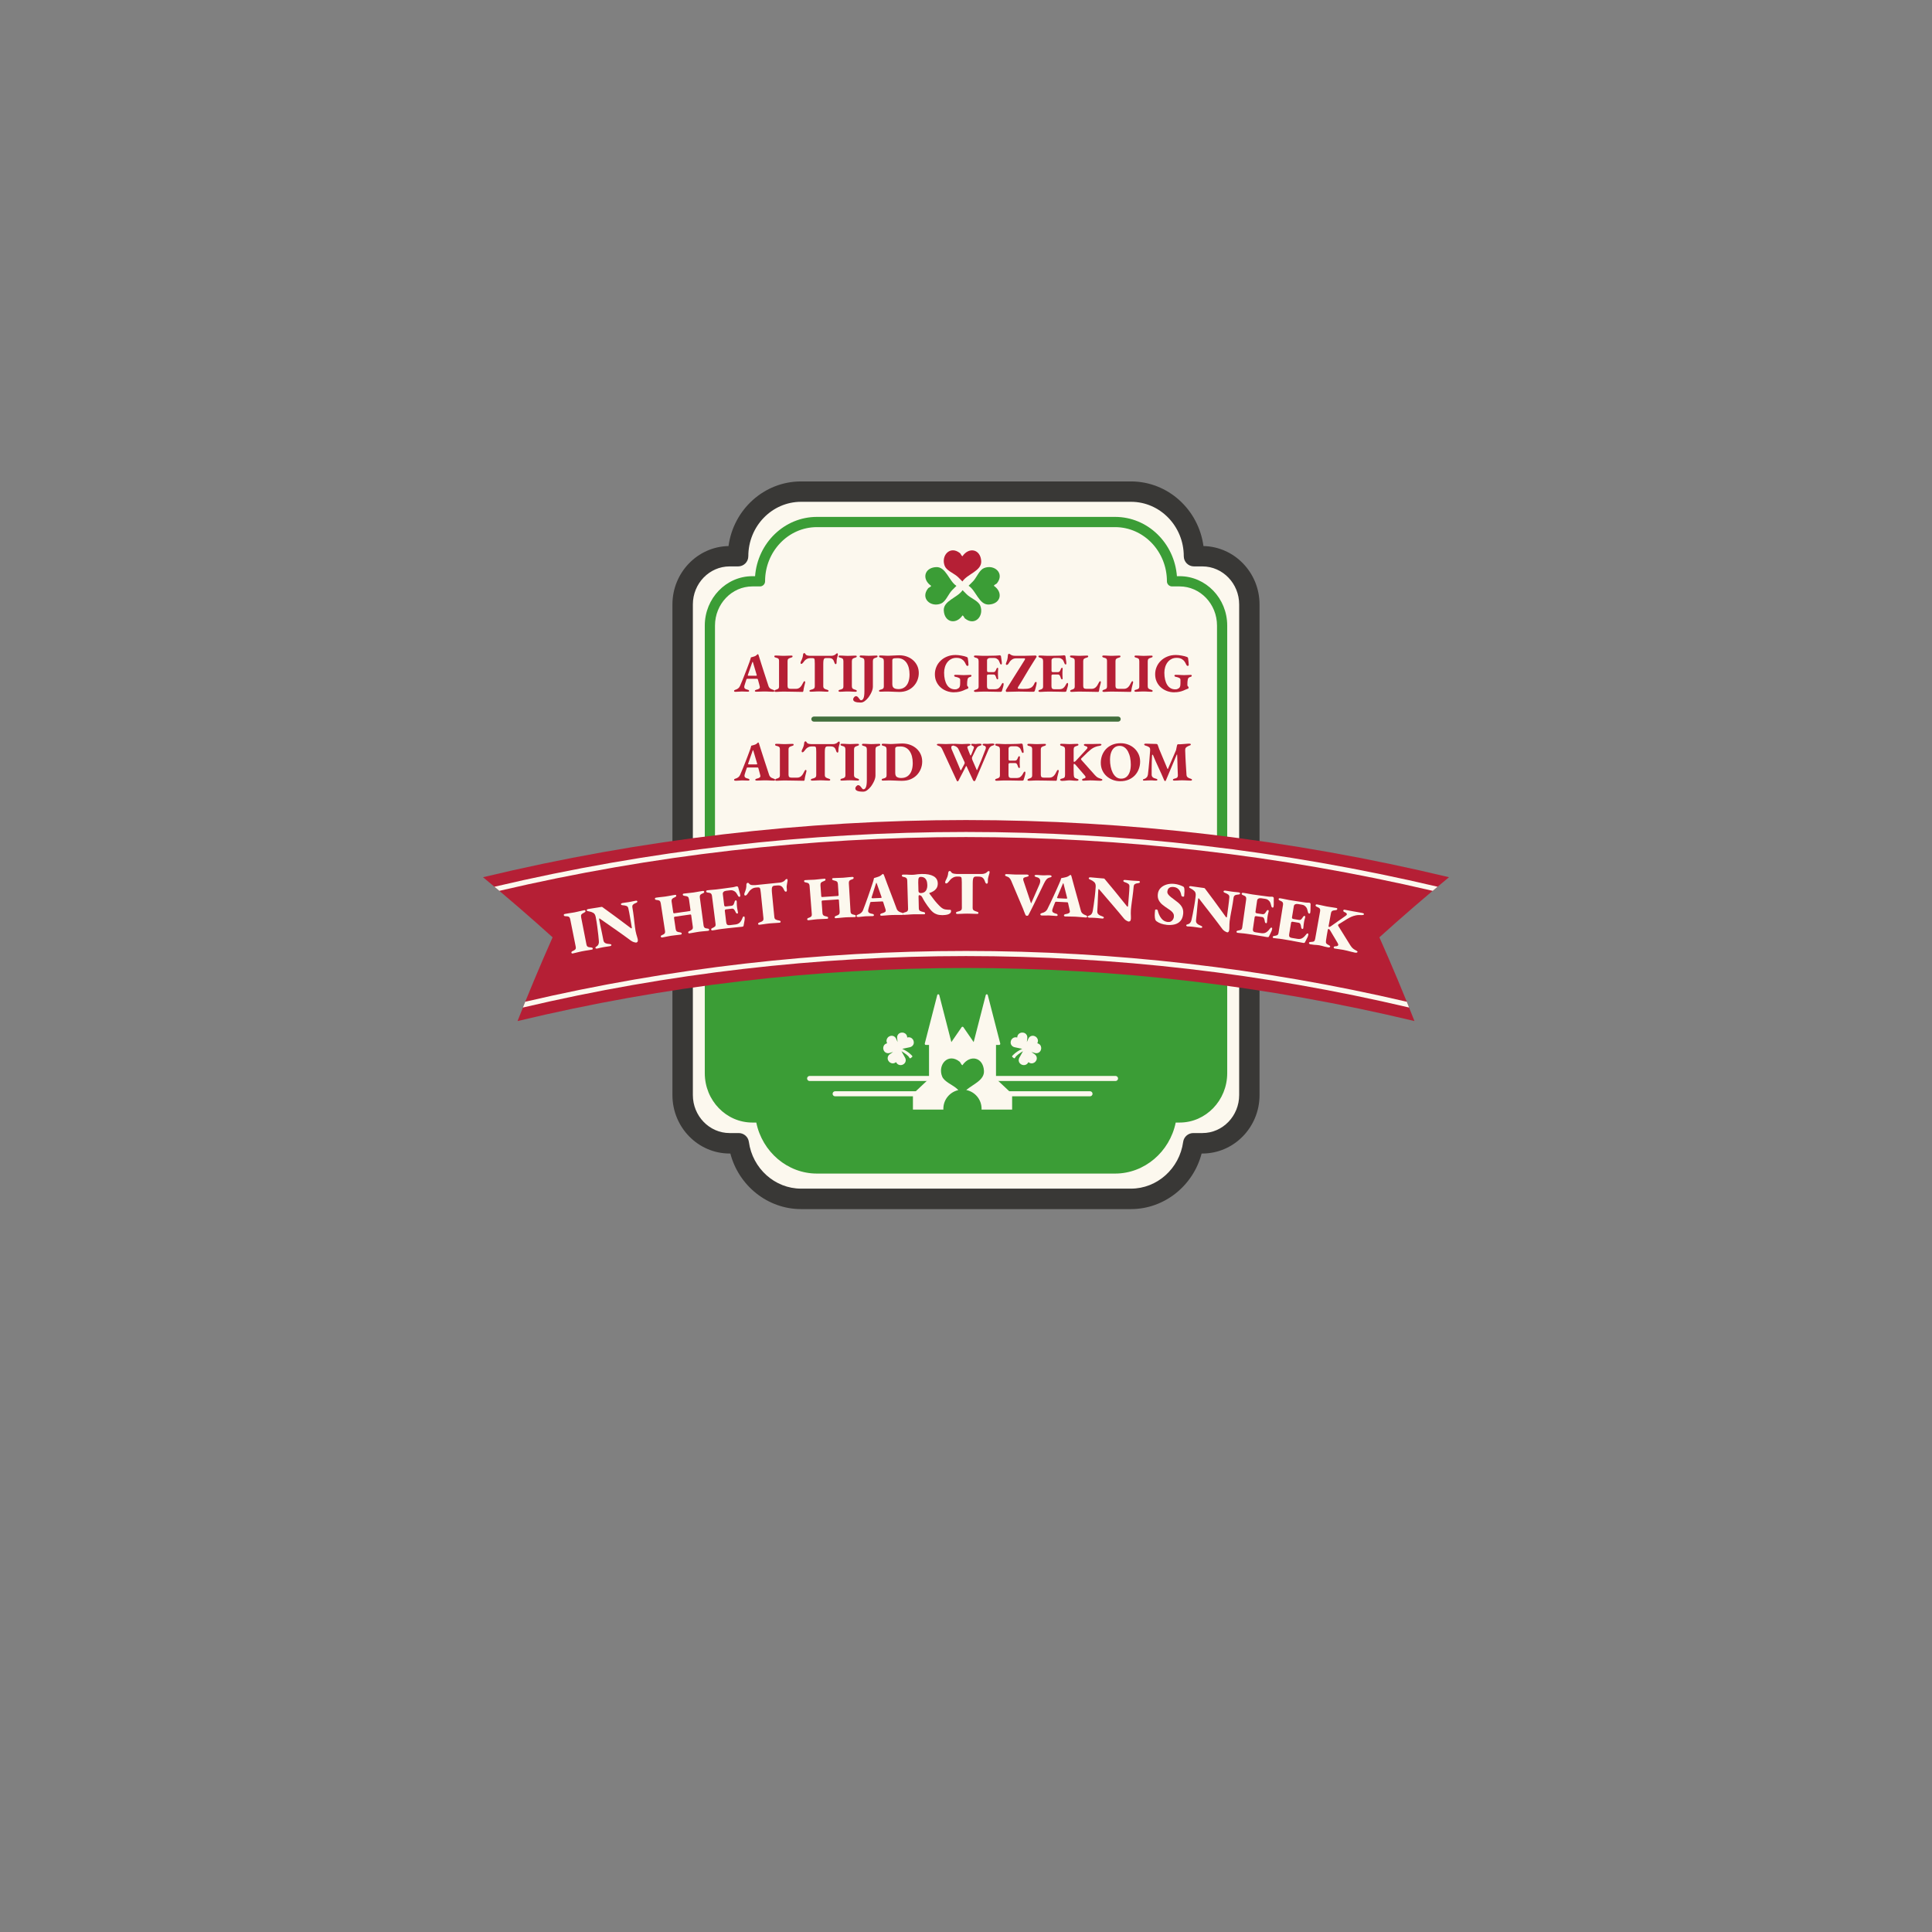 <?xml version="1.0" encoding="UTF-8"?><svg id="uuid-2e96ede5-7bfd-41e5-a7f3-0c29bc1146ed" xmlns="http://www.w3.org/2000/svg" viewBox="0 0 640 640"><rect x="0" y="0" width="640" height="640" fill="#808080" stroke="none"/><path d="M398.3,184.26h-2.79c0-11.82-9.34-21.4-20.85-21.4h-109.31c-11.52,0-20.85,9.58-20.85,21.4h-2.79c-8.6,0-15.56,7.15-15.56,15.97v162.53c0,8.82,6.97,15.97,15.56,15.97h3.02c1.42,10.4,10.1,18.41,20.63,18.41h109.31c10.53,0,19.21-8.01,20.63-18.41h3.02c8.6,0,15.56-7.15,15.56-15.97v-162.53c0-8.82-6.97-15.97-15.56-15.97Z" fill="#fcf8ee"/><path d="M374.65,400.53h-109.31c-11.02,0-20.62-7.73-23.4-18.41h-.25c-10.45,0-18.94-8.68-18.94-19.35v-162.53c0-10.55,8.3-19.15,18.58-19.35,1.62-12.07,11.77-21.41,24.01-21.41h109.31c12.24,0,22.39,9.33,24.01,21.41,10.28.2,18.58,8.8,18.58,19.35v162.53c0,10.67-8.5,19.35-18.94,19.35h-.25c-2.78,10.68-12.37,18.41-23.4,18.41ZM241.7,187.63c-6.72,0-12.18,5.65-12.18,12.59v162.53c0,6.94,5.47,12.59,12.18,12.59h3.02c1.69,0,3.12,1.25,3.35,2.92,1.21,8.83,8.63,15.49,17.28,15.49h109.31c8.65,0,16.07-6.66,17.28-15.49.23-1.67,1.66-2.92,3.35-2.92h3.02c6.72,0,12.18-5.65,12.18-12.59v-162.53c0-6.94-5.47-12.59-12.18-12.59h-2.79c-1.87,0-3.38-1.51-3.38-3.38,0-9.94-7.84-18.02-17.47-18.02h-109.31c-9.63,0-17.47,8.08-17.47,18.02,0,1.87-1.51,3.38-3.38,3.38h-2.79Z" fill="#393836"/><path d="M369.4,388.76h-98.8c-9.7,0-18.08-7.17-20.07-16.9h-1.3c-8.69,0-15.76-7.33-15.76-16.35v-148.29c0-9.01,7.07-16.35,15.76-16.35h.9c.83-10.97,9.7-19.64,20.47-19.64h98.8c10.78,0,19.64,8.66,20.47,19.64h.9c8.69,0,15.76,7.33,15.76,16.35v148.29c0,9.01-7.07,16.35-15.76,16.35h-1.3c-1.99,9.73-10.37,16.9-20.07,16.9ZM249.23,194.26c-6.83,0-12.38,5.82-12.38,12.97v148.29c0,7.15,5.55,12.97,12.38,12.97h2.73c.85,0,1.56.63,1.67,1.46,1.18,8.8,8.48,15.43,16.97,15.43h98.8c8.49,0,15.79-6.63,16.97-15.43.11-.84.83-1.46,1.67-1.46h2.73c6.83,0,12.38-5.82,12.38-12.97v-148.29c0-7.15-5.55-12.97-12.38-12.97h-2.52c-.93,0-1.69-.76-1.69-1.69,0-9.9-7.7-17.95-17.16-17.95h-98.8c-9.46,0-17.16,8.05-17.16,17.95,0,.93-.76,1.69-1.69,1.69h-2.52Z" fill="#3b9d36"/><path d="M235.16,317.4v38.12c0,8.09,6.3,14.66,14.07,14.66h2.73c1.28,9.54,9.13,16.9,18.64,16.9h98.8c9.51,0,17.36-7.35,18.64-16.9h2.73c7.77,0,14.07-6.56,14.07-14.66v-38.12h-169.68Z" fill="#3b9d36"/><path d="M370.41,239.05h-100.81c-.47,0-.84-.38-.84-.84s.38-.84.84-.84h100.81c.47,0,.84.38.84.84s-.38.84-.84.84Z" fill="#426f3d"/><path d="M369.53,358.1h-40.71c-.47,0-.84-.38-.84-.84s.38-.84.84-.84h40.71c.47,0,.84.38.84.84s-.38.84-.84.84Z" fill="#fcf8ee"/><path d="M308.91,358.1h-40.71c-.47,0-.84-.38-.84-.84s.38-.84.84-.84h40.71c.47,0,.84.38.84.84s-.38.84-.84.84Z" fill="#fcf8ee"/><path d="M361.08,363.17h-32.26c-.47,0-.84-.38-.84-.84s.38-.84.84-.84h32.26c.47,0,.84.38.84.84s-.38.84-.84.84Z" fill="#fcf8ee"/><path d="M308.91,363.17h-32.26c-.47,0-.84-.38-.84-.84s.38-.84.84-.84h32.26c.47,0,.84.38.84.84s-.38.84-.84.84Z" fill="#fcf8ee"/><path d="M318,183.22c.27.22.42.84.82,1.05,2.17-3.18,5.99-2.36,6.22,1.6.19,3.28-4.62,4.25-6.22,6.75-.66-.59-1.21-1.3-1.9-1.84-1.21-.95-3.38-1.85-3.95-3.26-1.38-3.38,1.7-6.95,5.03-4.29Z" fill="#b51f35"/><path d="M319.68,204.9c-.27-.22-.42-.84-.82-1.05-2.17,3.18-5.99,2.36-6.22-1.6-.19-3.28,4.62-4.25,6.22-6.75.66.59,1.21,1.3,1.9,1.84,1.21.95,3.38,1.85,3.95,3.26,1.38,3.38-1.7,6.95-5.03,4.29Z" fill="#3b9d36"/><path d="M307.43,194.9c.22-.27.84-.42,1.05-.82-3.18-2.17-2.36-5.99,1.6-6.22,3.28-.19,4.25,4.62,6.75,6.22-.59.66-1.3,1.21-1.84,1.9-.95,1.21-1.85,3.38-3.26,3.95-3.38,1.38-6.95-1.7-4.29-5.03Z" fill="#3b9d36"/><path d="M330.26,193.22c-.22.27-.84.42-1.05.82,3.18,2.17,2.36,5.99-1.6,6.22-3.28.19-4.25-4.62-6.75-6.22.59-.66,1.3-1.21,1.84-1.9.95-1.21,1.85-3.38,3.26-3.95,3.38-1.38,6.95,1.7,4.29,5.03Z" fill="#3b9d36"/><path d="M468.56,338.24c-97.65-23.44-199.47-23.44-297.12,0,3.65-9.27,7.52-18.52,11.62-27.74-7.49-6.76-15.17-13.4-23.06-19.91,105.17-25.25,214.83-25.25,320,0-7.89,6.51-15.57,13.14-23.06,19.91,4.1,9.22,7.98,18.47,11.62,27.74Z" fill="#b51f35"/><path d="M189.72,315.85c-.08.02-.17,0-.26-.03-.09-.04-.15-.1-.17-.19-.04-.23.05-.4.3-.52.5-.21.83-.42,1-.62.16-.2.2-.5.12-.91-.6-3.01-1.21-6.02-1.81-9.03-.08-.42-.24-.7-.45-.84-.22-.13-.62-.21-1.2-.21-.28-.01-.44-.13-.49-.36-.02-.09,0-.18.08-.24.07-.07.15-.12.24-.13.31-.06.66-.13,1.05-.19.39-.06.77-.13,1.15-.18.38-.05.7-.11.99-.16.28-.06.62-.13,1.01-.22.39-.09.79-.18,1.2-.28.41-.09.76-.17,1.05-.22.11-.02.2-.02.27.02.06.03.11.11.13.21.03.13,0,.23-.05.3-.06.07-.15.13-.27.2-.55.27-.89.51-1.02.71-.13.21-.16.51-.08.91.59,3,1.17,6,1.76,8.99.07.37.21.62.43.75.21.13.6.22,1.17.26.13.02.24.05.32.08.08.04.13.13.16.26.02.09,0,.17-.04.23-.04.06-.12.11-.23.13-.29.06-.64.11-1.04.18-.4.06-.8.13-1.19.19-.39.06-.72.12-1,.18-.28.05-.59.13-.96.21-.36.09-.73.18-1.11.27-.38.1-.72.18-1.02.24Z" fill="#fcf8ee"/><path d="M210.9,312.24c-.19.03-.51-.02-.96-.16-.44-.14-.94-.43-1.49-.89-.46-.33-.91-.66-1.36-.99-.45-.33-.9-.65-1.36-.98-.46-.32-.92-.65-1.38-.97-.46-.32-.92-.64-1.37-.96-.45-.32-.91-.64-1.37-.96-.46-.32-.92-.64-1.38-.96-.46-.32-.92-.64-1.39-.97-.02-.02-.06-.06-.13-.1-.07-.04-.11-.06-.14-.06-.06.01-.09.06-.09.16,0,.1,0,.18.01.25.11.6.25,1.31.43,2.13.17.82.35,1.64.52,2.47.18.83.32,1.57.44,2.22.08.45.3.77.64.94.34.18.8.28,1.38.31.13,0,.26.02.4.06.14.04.21.12.24.25.02.09-.03.18-.13.25-.1.07-.21.12-.32.14-.37.07-.68.12-.94.15-.25.03-.48.07-.7.1-.22.03-.47.08-.76.13-.32.06-.62.12-.92.19-.29.07-.63.15-.99.25-.08.02-.19,0-.32-.02-.13-.03-.2-.09-.22-.19-.02-.12.01-.22.1-.3.09-.08.19-.16.31-.24.29-.18.5-.42.62-.74.12-.31.16-.67.11-1.07-.04-.5-.1-1.17-.19-1.99-.09-.82-.2-1.74-.34-2.76-.13-1.02-.3-2.07-.51-3.16-.13-.69-.41-1.15-.83-1.39-.42-.24-.91-.4-1.47-.49-.13,0-.27-.03-.41-.08-.14-.05-.22-.13-.25-.25-.02-.12.01-.21.11-.28.1-.07.22-.12.38-.15.23-.04.5-.09.84-.14.33-.05.7-.11,1.08-.17.39-.07.79-.13,1.2-.19.41-.06.81-.13,1.19-.2.11-.02.2-.02.27,0,.07.02.13.06.19.12.44.32.88.64,1.32.96.44.32.89.65,1.33.97.44.32.88.64,1.32.96.44.32.88.65,1.31.97.43.33.87.65,1.31.98.44.32.88.65,1.31.98.44.33.87.65,1.3.98.05.05.11.09.17.13.06.04.12.06.16.05.11-.02.15-.12.12-.31-.08-.47-.17-.98-.26-1.53-.09-.55-.19-1.12-.29-1.7-.1-.58-.2-1.14-.3-1.68-.1-.54-.2-1.01-.3-1.42-.08-.38-.27-.64-.58-.77-.31-.13-.74-.21-1.3-.25-.13,0-.25-.03-.36-.07-.11-.04-.18-.13-.2-.26-.02-.09.02-.17.11-.25.09-.07.18-.11.28-.13.38-.07.69-.12.93-.15.24-.03.46-.07.66-.09.2-.03.42-.06.66-.1.28-.05.52-.09.72-.13.2-.04.41-.09.64-.14.23-.05.52-.11.88-.17.16-.03.28-.02.38.02.1.04.16.1.17.2.03.21-.12.38-.46.51-.46.17-.79.36-.99.58-.2.21-.26.52-.19.92.1.57.19,1.14.27,1.71.08.57.15,1.13.22,1.68.06.55.13,1.08.18,1.6.06.52.12,1.01.18,1.48.06.47.13.9.19,1.28.05.31.13.65.24,1.04.11.39.21.74.31,1.06.1.32.16.54.18.66.06.36.05.62-.03.79-.08.16-.22.26-.41.3Z" fill="#fcf8ee"/><path d="M219.32,310.54c-.08.01-.17,0-.26-.04-.09-.04-.14-.11-.16-.2-.04-.23.07-.4.33-.5.45-.18.76-.36.92-.55.16-.19.2-.49.14-.9-.47-3.03-.93-6.07-1.4-9.1-.07-.43-.2-.71-.4-.86-.2-.14-.56-.24-1.07-.28-.28-.02-.44-.15-.47-.38-.02-.09.02-.17.09-.24.08-.07.16-.11.24-.12.31-.05.65-.09,1.02-.14.37-.04.73-.08,1.09-.12.36-.03.68-.07.96-.11.28-.04.62-.1,1.02-.17.39-.07.79-.15,1.2-.22.41-.07.76-.13,1.06-.18.23-.03.35.05.38.25.02.13,0,.23-.06.3-.06.06-.16.12-.28.18-.56.24-.91.47-1.05.67-.14.2-.19.5-.13.9.18,1.18.35,2.37.53,3.55.02.11.06.18.13.22.07.04.15.05.25.03,1.69-.25,3.38-.49,5.08-.73.2-.03.28-.14.25-.34-.17-1.18-.33-2.37-.49-3.55-.06-.4-.18-.68-.38-.83-.19-.15-.59-.27-1.2-.34-.13-.02-.24-.05-.32-.1-.08-.04-.13-.13-.15-.27-.03-.2.07-.32.3-.35.3-.04.65-.09,1.07-.13.41-.04.82-.09,1.23-.13.41-.04.74-.08,1.01-.12.28-.04.6-.09.95-.16.35-.07.71-.13,1.08-.19.37-.06.71-.12,1.02-.16.08-.01.17,0,.27.05.09.04.14.11.16.2.03.23-.09.39-.35.49-.48.19-.8.38-.95.58-.15.2-.2.51-.14.94.41,3.04.81,6.08,1.22,9.12.06.42.19.69.39.83.2.14.55.23,1.03.27.27.03.42.16.45.39.01.09-.02.17-.1.24-.08.06-.16.1-.24.11-.26.03-.58.07-.94.09-.36.03-.73.06-1.1.1-.37.04-.69.07-.97.11-.26.04-.59.09-.99.16-.39.07-.79.14-1.19.21-.4.07-.75.13-1.04.17-.1.01-.18,0-.25-.05-.07-.04-.11-.11-.12-.21-.02-.13,0-.23.06-.3.06-.06.15-.12.27-.18.52-.22.86-.43,1.02-.62.16-.19.21-.48.16-.85-.17-1.25-.35-2.49-.52-3.74-.02-.11-.05-.19-.1-.24-.05-.05-.13-.07-.24-.06-1.69.24-3.38.48-5.07.73-.22.03-.32.16-.29.39.18,1.24.37,2.49.55,3.73.06.37.19.63.39.77.21.14.59.24,1.15.31.13.02.23.06.31.1.08.04.13.13.14.27.01.09,0,.17-.05.23-.05.06-.13.1-.24.12-.29.04-.64.09-1.04.13-.4.05-.8.09-1.19.14-.39.05-.73.09-1,.13-.28.04-.6.1-.96.17-.37.07-.73.14-1.08.22-.36.08-.67.13-.93.18Z" fill="#fcf8ee"/><path d="M236.01,308.2c-.13.02-.23,0-.3-.06-.08-.06-.12-.13-.13-.21-.03-.2.09-.36.36-.48.44-.19.75-.38.92-.55.17-.17.23-.46.17-.88-.39-3.06-.78-6.11-1.17-9.17-.05-.43-.18-.72-.38-.88-.2-.16-.56-.26-1.06-.3-.18-.02-.3-.06-.37-.14-.07-.07-.12-.15-.13-.23-.01-.09.02-.18.09-.25.07-.07.17-.12.3-.13.31-.04.65-.08,1.02-.11.37-.03.73-.06,1.09-.09.36-.02.68-.05.96-.09.8-.1,1.65-.21,2.55-.33.91-.12,1.71-.23,2.4-.33.45-.05.83-.12,1.11-.21.28-.09.46-.13.51-.14.11-.01.23,0,.36.05.13.05.21.15.24.31.11.49.24.97.39,1.44.15.46.24.88.28,1.24.01.13,0,.24-.05.31-.05.07-.11.11-.18.12-.07,0-.15,0-.24-.05-.09-.04-.17-.12-.24-.24-.2-.34-.37-.63-.52-.87-.15-.23-.31-.42-.48-.55-.17-.13-.39-.25-.65-.36-.26-.11-.59-.15-.98-.1-.45.05-.89.11-1.34.16-.35.04-.64.16-.84.35-.21.19-.29.43-.26.73.15,1.23.3,2.47.45,3.7.02.17.09.29.19.35.11.06.25.08.41.06.6-.07,1.2-.14,1.79-.21.36-.04.61-.2.75-.48.13-.27.24-.58.33-.92.08-.26.22-.39.4-.41.07,0,.14.02.2.1.06.08.1.19.1.34,0,.19.01.38.01.57,0,.19,0,.38.02.56.02.18.03.37.05.56.02.18.04.35.07.53.03.18.06.36.1.55.04.19.07.38.11.58.05.2.06.34.02.44-.04.09-.09.14-.16.15-.24.03-.42-.11-.56-.42-.18-.41-.36-.73-.55-.94-.19-.21-.42-.3-.68-.27-.66.08-1.32.16-1.98.24-.16.02-.27.07-.33.16-.07.09-.09.21-.07.36.15,1.27.31,2.54.46,3.8.05.38.16.63.35.77.19.13.45.18.8.14.62-.07,1.24-.15,1.86-.22.28-.03.55-.1.81-.21.26-.1.48-.25.66-.43.22-.21.41-.48.58-.8.17-.32.31-.63.43-.95.04-.11.1-.19.15-.22.06-.03.13-.05.22-.06.08,0,.14.03.18.11.04.08.06.17.07.27.03.24.02.51-.02.8-.04.29-.09.6-.16.93-.07.33-.13.66-.19,1.01-.02.1-.07.17-.17.21-.09.05-.2.07-.31.09-.07,0-.34.04-.82.08-.47.05-1.06.11-1.77.18-.7.07-1.44.15-2.2.23-.76.09-1.45.17-2.08.25-.28.03-.6.08-.96.14-.36.06-.72.12-1.08.19-.36.07-.68.12-.96.15Z" fill="#fcf8ee"/><path d="M251.59,306.34c-.08,0-.18,0-.29-.05-.11-.04-.17-.11-.18-.2-.01-.12.02-.22.11-.31.08-.08.19-.14.31-.19.52-.16.89-.34,1.1-.52.21-.18.3-.49.26-.9-.29-2.81-.58-5.62-.87-8.43-.05-.51-.11-.88-.16-1.12-.05-.23-.11-.38-.15-.45-.05-.07-.11-.11-.19-.13-.11-.06-.26-.08-.47-.07-.21,0-.35.02-.42.02-.12.01-.24.03-.36.04-.47.05-.91.21-1.3.49-.4.27-.71.59-.93.94-.06.1-.15.25-.28.44-.12.19-.25.36-.39.51-.14.15-.29.24-.44.25-.13.01-.22-.01-.28-.08-.06-.07-.09-.15-.1-.24-.02-.18.01-.36.09-.56.23-.56.39-1.03.48-1.42.09-.39.14-.84.12-1.34,0-.19.06-.33.15-.42.09-.09.21-.15.35-.16.11-.01.24.06.37.23.13.16.28.29.43.38.17.09.43.15.77.16.35.02.61.02.8,0,2.72-.29,5.43-.57,8.15-.83.33-.03.6-.09.83-.18.23-.09.39-.17.49-.23.23-.15.41-.32.54-.5.13-.17.29-.27.47-.29.1,0,.17.01.21.06.04.05.07.13.08.24,0,.05,0,.12,0,.18,0,.07,0,.14-.01.2-.05.28-.1.55-.15.82-.06.27-.1.53-.12.77-.03.25-.03.49,0,.73.01.14.03.28.04.42.02.24.01.43-.02.56-.04.13-.13.21-.27.22-.14.01-.26-.04-.37-.15-.1-.11-.22-.3-.34-.58-.23-.52-.52-.89-.85-1.1-.34-.21-.81-.29-1.42-.23-.29.03-.58.06-.87.08-.23.02-.41.09-.55.22-.14.12-.23.34-.27.65-.04.31-.03.76.02,1.35.27,2.72.53,5.45.8,8.17.04.38.17.64.4.78.23.15.63.27,1.19.37.13.03.24.07.34.11.1.05.15.14.16.27,0,.1-.02.17-.09.23-.07.06-.16.1-.28.11-.29.03-.65.05-1.07.08-.42.03-.84.05-1.25.08-.41.03-.76.05-1.04.08-.28.03-.61.07-1,.12-.39.05-.78.11-1.18.17-.4.06-.75.11-1.05.14Z" fill="#fcf8ee"/><path d="M267.8,304.84c-.08,0-.17-.01-.26-.06-.09-.05-.14-.12-.14-.21-.02-.23.1-.39.36-.48.47-.14.78-.31.95-.48.17-.18.24-.47.2-.89-.24-3.06-.48-6.12-.72-9.18-.03-.43-.15-.73-.34-.89-.19-.16-.54-.28-1.05-.36-.28-.05-.42-.18-.44-.41,0-.1.03-.17.11-.23.08-.06.16-.1.25-.1.31-.03.66-.04,1.03-.06.37-.02.74-.03,1.09-.04.36,0,.68-.02.96-.04.29-.02.63-.05,1.02-.1.4-.04.8-.09,1.21-.13.41-.04.77-.08,1.07-.1.23-.02.35.08.36.28,0,.13-.02.23-.09.29-.07.06-.16.11-.29.16-.57.2-.94.4-1.1.59-.16.19-.22.48-.19.89.09,1.19.17,2.39.26,3.58,0,.11.05.18.11.23.07.04.15.06.25.05,1.7-.12,3.4-.24,5.11-.35.2-.01.29-.12.28-.32-.08-1.19-.15-2.39-.23-3.58-.03-.4-.13-.69-.31-.85-.18-.16-.57-.31-1.16-.43-.13-.03-.23-.07-.31-.12-.08-.05-.12-.14-.13-.28-.01-.2.09-.31.32-.33.3-.02.66-.04,1.07-.05.41-.01.83-.03,1.23-.04.41-.01.75-.03,1.02-.04.29-.02.61-.05.96-.09.36-.04.72-.08,1.09-.11.37-.03.71-.06,1.03-.08.09,0,.17.02.26.07.09.05.14.12.14.22.01.23-.11.39-.38.47-.49.15-.82.32-.99.5-.17.19-.24.49-.21.93.18,3.06.36,6.13.54,9.19.02.42.13.7.32.85.19.15.53.27,1.01.35.27.05.41.19.42.42,0,.09-.03.17-.11.23-.08.06-.16.09-.25.09-.27.01-.58.02-.95.02-.36,0-.73,0-1.1.02-.37,0-.7.02-.98.04-.27.02-.6.05-.99.08-.4.04-.8.08-1.2.12-.4.04-.75.07-1.05.09-.1,0-.18-.02-.25-.07-.07-.05-.1-.12-.11-.22,0-.14.02-.23.09-.29.07-.06.16-.11.28-.16.54-.18.89-.37,1.06-.55.17-.18.24-.46.22-.84-.08-1.25-.16-2.51-.24-3.76,0-.11-.03-.19-.08-.25-.05-.06-.13-.08-.24-.08-1.7.11-3.4.22-5.1.35-.22.02-.33.14-.31.37.09,1.25.18,2.51.27,3.76.03.38.14.64.33.8.19.16.57.29,1.13.4.13.03.23.07.3.12.07.05.11.14.12.28,0,.1-.02.17-.07.23-.05.06-.13.09-.25.1-.29.02-.64.04-1.05.05-.41.02-.8.03-1.2.05-.39.02-.73.03-1.01.05-.28.02-.6.05-.97.1-.37.04-.73.09-1.1.13-.36.05-.67.08-.94.11Z" fill="#fcf8ee"/><path d="M284.3,303.76c-.15,0-.28,0-.39-.05-.11-.04-.16-.13-.17-.26,0-.14.03-.24.12-.3.09-.06.19-.12.32-.17.41-.13.77-.32,1.05-.56.29-.25.5-.52.62-.82.3-.76.58-1.51.86-2.26.27-.74.54-1.48.8-2.22.26-.74.52-1.48.77-2.23.25-.75.51-1.5.76-2.26.21-.63.34-1.08.39-1.35.04-.27.09-.41.13-.42.28-.08.54-.16.78-.23.24-.07.51-.16.8-.27.27-.11.5-.23.7-.39.2-.15.35-.28.45-.37.07-.04.14-.07.2-.09.06-.02.13.03.19.13.06.09.11.18.15.27.04.09.08.18.11.29.32.88.65,1.77.99,2.66.34.89.68,1.8,1.03,2.71.35.91.7,1.83,1.05,2.75.35.92.7,1.85,1.04,2.78.08.21.2.4.37.57.17.16.36.3.59.41.23.11.48.2.77.27.13.04.24.08.33.13.09.05.14.14.15.28,0,.1-.03.17-.11.23-.08.06-.17.09-.28.09-.29,0-.65.01-1.08.01-.43,0-.85,0-1.28,0-.43,0-.8,0-1.12.02-.28.01-.62.03-1.03.06-.41.03-.82.06-1.24.1-.42.04-.78.06-1.09.08-.11,0-.21-.02-.31-.07-.09-.05-.14-.12-.15-.22,0-.12.04-.22.12-.3.09-.08.19-.13.32-.17.53-.13.91-.29,1.16-.47.25-.18.31-.47.18-.86-.08-.27-.17-.53-.25-.78-.09-.25-.17-.51-.25-.77-.08-.26-.16-.52-.24-.77-.03-.11-.07-.19-.12-.25-.04-.06-.12-.09-.24-.08-1.23.05-2.45.11-3.68.17-.11,0-.19.04-.24.1-.05.06-.08.15-.1.26-.05.21-.1.39-.15.57-.06.17-.11.34-.16.5-.05.16-.1.33-.14.5-.05.17-.1.36-.14.57-.11.44-.07.76.11.97.18.21.6.37,1.27.49.31.05.47.19.48.42,0,.09-.03.17-.1.22-.07.05-.18.08-.33.09-.46.02-.87.03-1.22.03-.35,0-.74,0-1.15.03-.41.02-.79.06-1.16.12-.37.06-.78.1-1.22.13ZM289.09,297.57c.88-.04,1.76-.08,2.65-.12.21,0,.32-.06.31-.16,0-.05,0-.09-.02-.11,0-.02-.02-.06-.04-.11-.52-1.47-1.03-2.95-1.55-4.42-.05-.13-.09-.2-.14-.2-.03,0-.07.07-.12.21-.48,1.52-.96,3.03-1.43,4.55-.03.06-.04.11-.03.16,0,.07.04.12.12.15.08.03.16.04.25.04Z" fill="#fcf8ee"/><path d="M312.35,303.16c-.78,0-1.44-.08-1.97-.26-.53-.18-.97-.42-1.32-.72-.36-.3-.68-.63-.96-.99-.3-.39-.6-.78-.89-1.17-.29-.39-.57-.81-.85-1.26-.28-.45-.56-.94-.84-1.49-.15-.29-.32-.49-.52-.6-.09-.05-.18-.09-.27-.1-.09-.02-.17-.03-.24-.03-.07,0-.12.04-.16.12-.03.08-.05.17-.05.29.03,1.31.06,2.62.09,3.93.01.42.14.71.39.86.25.16.68.29,1.28.4.13.03.22.07.3.13.07.06.11.16.11.29,0,.1-.02.17-.08.22-.06.06-.14.09-.25.09-.29,0-.67,0-1.11,0-.45,0-.89,0-1.33,0-.44,0-.8,0-1.08,0-.28,0-.6.02-.97.05-.37.02-.75.05-1.13.08-.38.03-.73.05-1.04.06-.08,0-.17-.02-.25-.07-.08-.05-.13-.12-.13-.22,0-.23.12-.38.38-.46.53-.12.89-.27,1.08-.44.19-.17.28-.46.27-.88-.09-3.07-.18-6.13-.27-9.2,0-.3-.05-.53-.13-.7-.08-.17-.21-.3-.4-.39-.19-.1-.45-.17-.8-.23-.17-.04-.29-.09-.36-.17-.07-.08-.1-.16-.1-.24,0-.09.03-.17.11-.24.08-.06.18-.1.31-.1.47-.01.86-.01,1.18,0,.32.02.61.04.9.06.29.02.62.02.99.01.34,0,.64-.04.91-.07.26-.04.56-.08.89-.12.33-.04.75-.07,1.28-.08,1.68-.04,2.99.21,3.92.73.93.52,1.4,1.33,1.41,2.42,0,.61-.13,1.12-.4,1.54-.28.42-.63.75-1.05,1.01-.42.26-.85.45-1.28.58-.06.01-.08.05-.07.1,0,.05.03.1.06.14.44.59.86,1.15,1.27,1.7.41.55.82,1.05,1.24,1.51.41.46.83.88,1.24,1.25.5.44,1.01.7,1.54.77.53.08,1.03.11,1.53.11.21,0,.32.13.32.38,0,.32-.1.58-.32.78-.22.2-.53.35-.93.44-.41.1-.88.15-1.43.16ZM305.01,295.84c.51-.01.92-.13,1.25-.35.32-.22.56-.53.71-.92.16-.39.23-.84.22-1.35-.01-.65-.11-1.17-.29-1.58-.18-.4-.43-.7-.76-.89-.32-.19-.71-.28-1.17-.27-.29,0-.49.13-.62.36-.13.23-.18.74-.17,1.53,0,.3.02.67.03,1.13.01.45.02.98.04,1.59,0,.27.08.47.22.58.14.12.32.17.55.17Z" fill="#fcf8ee"/><path d="M317.11,302.76c-.08,0-.18-.03-.28-.08-.11-.05-.16-.13-.16-.22,0-.12.04-.22.14-.3.09-.07.2-.12.33-.15.53-.11.91-.25,1.14-.41.23-.16.35-.45.35-.87,0-2.82-.01-5.65-.02-8.47,0-.51-.02-.89-.05-1.13-.03-.24-.06-.39-.11-.47-.04-.07-.1-.13-.17-.15-.1-.07-.25-.11-.46-.12-.21-.01-.34-.02-.42-.02-.12,0-.24,0-.36,0-.47,0-.92.12-1.34.35-.43.23-.77.51-1.02.84-.07.09-.18.23-.32.41-.14.18-.29.33-.44.47-.15.14-.31.21-.47.21-.13,0-.22-.04-.27-.11-.05-.07-.08-.16-.08-.25,0-.18.05-.36.14-.55.28-.53.48-.99.62-1.36.13-.38.22-.82.26-1.32.03-.19.09-.33.19-.41.1-.08.22-.12.36-.13.11,0,.23.09.34.26.12.18.25.32.39.42.16.11.41.19.75.24.34.05.61.08.79.08,2.73-.02,5.45-.02,8.18,0,.33,0,.61-.03.85-.1.24-.07.41-.12.51-.18.24-.13.44-.28.58-.44.15-.16.31-.24.5-.24.1,0,.17.03.2.08.04.05.05.14.05.24,0,.05,0,.12-.01.18,0,.07-.02.14-.03.2-.08.27-.16.53-.24.8-.08.26-.15.51-.2.76-.05.24-.08.49-.08.73,0,.14,0,.28,0,.43,0,.24-.03.43-.08.56-.05.13-.15.19-.29.19-.14,0-.26-.06-.35-.19-.09-.12-.18-.32-.28-.61-.18-.54-.43-.94-.74-1.18-.31-.25-.77-.37-1.39-.37-.29,0-.58,0-.88,0-.23,0-.42.05-.57.16-.15.11-.26.31-.33.62-.07.3-.11.75-.11,1.35,0,2.74-.02,5.47-.03,8.21,0,.38.11.65.32.82.22.17.6.33,1.14.48.13.04.23.09.33.14.09.06.14.15.13.28,0,.1-.04.17-.12.22-.08.05-.17.08-.28.08-.29,0-.65-.01-1.07-.03-.42-.02-.84-.03-1.25-.04-.41-.01-.76-.02-1.04-.02-.28,0-.62,0-1.01.02-.39.01-.79.03-1.19.05-.4.02-.75.03-1.06.04Z" fill="#fcf8ee"/><path d="M340.13,303.36c-.21,0-.37-.13-.47-.38-.09-.22-.21-.51-.36-.87-.15-.36-.28-.7-.38-1.01-1.31-3.14-2.63-6.28-3.98-9.41-.14-.31-.32-.6-.55-.84-.23-.25-.56-.43-.98-.55-.13-.04-.24-.09-.33-.15-.09-.06-.14-.15-.13-.29,0-.11.04-.19.13-.23.09-.05.18-.07.28-.07.3,0,.65.02,1.05.04.4.02.8.04,1.2.07.4.02.73.04,1.01.04.29,0,.65,0,1.09,0,.44,0,.89-.01,1.34-.01.45,0,.83,0,1.15.01.12,0,.24.04.37.09.13.06.2.13.2.23,0,.12-.07.22-.21.29-.14.07-.27.12-.4.14-.43.08-.74.17-.93.28-.19.1-.28.27-.29.5,0,.05,0,.12.03.21.02.09.03.17.05.25.83,2.44,1.65,4.89,2.45,7.34.03.1.06.15.09.17.04.01.07-.04.12-.18.85-1.97,1.71-3.93,2.58-5.9.31-.68.4-1.25.27-1.7-.13-.46-.53-.75-1.2-.87-.14-.03-.28-.09-.42-.17-.14-.08-.21-.18-.2-.3,0-.1.07-.16.21-.21.13-.04.28-.06.42-.06.31.01.57.03.76.05.19.02.38.04.57.05.19.02.42.03.71.04.41.02.8,0,1.15-.02.35-.03.75-.03,1.19-.01.16,0,.3.04.44.09.13.05.2.15.19.28,0,.13-.07.22-.19.27-.12.04-.25.08-.38.11-.43.09-.79.28-1.06.57-.28.29-.57.75-.88,1.39-1.11,2.28-2.22,4.56-3.31,6.84-.29.59-.54,1.08-.75,1.5-.21.41-.4.78-.56,1.1-.16.32-.33.63-.49.94-.06.13-.13.23-.21.28-.08.05-.2.07-.35.07Z" fill="#fcf8ee"/><path d="M345.17,303.27c-.16,0-.28-.03-.39-.09-.1-.05-.15-.14-.15-.28,0-.13.05-.23.15-.29.09-.06.2-.1.33-.14.42-.09.79-.25,1.1-.46.31-.22.54-.47.7-.76.37-.73.72-1.45,1.06-2.17.34-.72.67-1.43,1-2.14.33-.71.65-1.42.98-2.15.32-.72.65-1.45.96-2.18.27-.61.44-1.04.51-1.31.07-.26.12-.4.17-.41.29-.05.55-.11.8-.15.25-.05.52-.11.82-.19.28-.08.52-.19.74-.32.21-.13.37-.24.48-.33.07-.04.14-.06.21-.07.06,0,.12.04.17.15.05.1.09.19.12.28.03.09.06.19.08.3.24.9.48,1.82.74,2.74.26.92.51,1.85.77,2.79.26.94.52,1.89.79,2.84.26.95.52,1.9.78,2.87.06.22.16.42.31.6.15.18.33.33.55.46.22.13.46.24.74.34.12.05.23.1.32.16.09.06.13.16.12.29,0,.1-.05.17-.13.22-.08.05-.18.07-.29.07-.29-.02-.65-.05-1.08-.09-.43-.04-.85-.08-1.28-.11-.43-.04-.8-.07-1.12-.08-.28-.02-.62-.03-1.03-.03-.41,0-.82-.01-1.24-.02-.42,0-.79,0-1.09-.02-.11,0-.21-.04-.3-.1-.09-.06-.13-.14-.13-.23,0-.12.06-.22.15-.29.09-.07.2-.11.33-.14.54-.08.94-.2,1.2-.36.26-.16.35-.44.25-.84-.06-.27-.12-.54-.18-.8-.06-.26-.12-.53-.18-.79-.06-.27-.11-.53-.17-.79-.02-.11-.05-.2-.09-.26-.04-.06-.12-.1-.23-.1-1.23-.06-2.45-.12-3.68-.18-.11,0-.19.02-.25.08-.05.06-.09.14-.13.25-.06.2-.13.38-.21.55-.07.16-.14.33-.2.49-.06.16-.13.32-.19.49-.06.17-.13.35-.19.55-.15.43-.14.75.02.97.16.23.56.42,1.22.6.3.08.45.24.44.47,0,.09-.04.16-.11.21-.07.04-.19.06-.34.06-.46-.02-.87-.05-1.22-.09-.35-.03-.73-.06-1.15-.08-.41-.02-.8-.01-1.17.01-.37.02-.78.03-1.23.01ZM350.52,297.56c.88.04,1.76.08,2.65.13.21.01.32-.03.33-.13,0-.05,0-.09,0-.11,0-.02-.02-.06-.03-.11-.38-1.51-.75-3.03-1.14-4.54-.04-.14-.07-.21-.12-.21-.03,0-.08.06-.14.2-.62,1.47-1.23,2.93-1.85,4.4-.03.05-.05.11-.05.16,0,.07.03.12.11.16.08.04.16.06.24.06Z" fill="#fcf8ee"/><path d="M373.93,305.3c-.19-.02-.49-.15-.88-.39-.39-.24-.8-.65-1.22-1.23-.36-.44-.72-.87-1.07-1.29-.35-.43-.71-.85-1.08-1.28-.36-.43-.73-.85-1.09-1.28-.37-.43-.73-.85-1.09-1.27-.36-.42-.72-.84-1.09-1.27-.37-.42-.73-.85-1.09-1.28-.36-.42-.73-.85-1.1-1.28-.01-.03-.05-.07-.1-.13-.05-.06-.09-.09-.12-.09-.06,0-.1.04-.13.13-.03.09-.04.17-.05.24-.04.61-.08,1.33-.11,2.17-.04.84-.07,1.68-.1,2.52-.03.84-.07,1.6-.12,2.26-.03.46.1.82.38,1.07.29.26.7.47,1.25.64.12.04.25.09.37.16.12.07.18.17.17.31,0,.09-.07.17-.18.21-.12.05-.23.07-.34.06-.38-.03-.69-.06-.94-.09-.25-.03-.48-.06-.7-.08-.22-.02-.47-.04-.77-.06-.32-.02-.63-.03-.93-.04-.3,0-.64,0-1.02,0-.08,0-.18-.04-.3-.1-.12-.06-.17-.14-.16-.23,0-.12.06-.21.17-.26.11-.05.23-.11.36-.15.33-.1.59-.29.78-.56.19-.27.32-.61.37-1.01.09-.5.19-1.15.31-1.97.12-.82.24-1.74.36-2.76.12-1.02.22-2.08.29-3.19.05-.7-.11-1.22-.46-1.55-.35-.33-.78-.61-1.3-.83-.13-.03-.25-.09-.37-.18-.12-.08-.18-.18-.17-.3,0-.12.07-.2.18-.24.11-.04.24-.06.4-.05.23.01.51.04.84.07.34.03.7.07,1.09.1.39.03.79.07,1.21.11.41.04.81.07,1.2.1.11,0,.2.03.26.07.06.04.11.09.15.16.34.42.69.84,1.04,1.26.35.42.7.85,1.05,1.26.35.42.69.84,1.04,1.25.35.42.69.84,1.03,1.27.34.43.68.85,1.02,1.27.34.42.69.84,1.03,1.27.34.43.68.85,1.02,1.27.04.06.08.11.13.17.05.06.1.09.14.09.11,0,.18-.08.19-.27.04-.47.08-.99.13-1.55.05-.56.09-1.13.14-1.72.05-.59.09-1.15.13-1.7.04-.55.06-1.03.06-1.45.02-.39-.1-.69-.37-.88-.26-.2-.66-.39-1.19-.56-.13-.04-.24-.09-.33-.16-.09-.07-.14-.17-.13-.3,0-.09.06-.16.17-.21.1-.05.21-.07.31-.06.38.03.7.06.94.08.24.03.46.05.66.07.2.02.42.04.66.06.28.02.53.04.73.05.2.01.42.02.65.03.24,0,.53.02.89.05.16.01.28.05.37.11.09.06.13.14.12.23-.02.22-.21.34-.57.38-.49.05-.86.16-1.1.31-.24.16-.38.44-.41.84-.05.58-.1,1.15-.17,1.72-.06.57-.13,1.13-.21,1.68-.08.55-.15,1.08-.22,1.6-.07.52-.13,1.01-.19,1.48-.05.47-.1.9-.13,1.29-.03.31-.03.67-.03,1.07.01.4.02.77.04,1.1.02.33.02.56,0,.68-.03.36-.1.62-.22.75-.12.14-.27.2-.47.18Z" fill="#fcf8ee"/><path d="M386.42,306.35c-.6-.06-1.18-.18-1.74-.37-.56-.18-1.07-.45-1.55-.79-.09-.08-.18-.16-.26-.26-.08-.1-.14-.19-.17-.29-.12-.4-.18-.88-.18-1.43,0-.55.04-1.12.12-1.71,0-.09.05-.16.14-.19.08-.03.18-.04.29-.03.15.02.25.04.3.09.04.04.09.12.14.22.23,1.03.62,1.9,1.18,2.62.56.72,1.26,1.12,2.11,1.21.43.04.8-.02,1.09-.18.29-.17.52-.39.68-.66.16-.28.26-.55.29-.82.04-.4,0-.76-.14-1.06-.14-.3-.37-.59-.7-.87-.32-.28-.76-.59-1.29-.93-.56-.37-1.1-.76-1.62-1.18-.52-.42-.93-.91-1.23-1.47-.3-.56-.42-1.23-.34-2.03.08-.81.38-1.48.89-2.02.52-.54,1.18-.93,1.99-1.18.81-.25,1.67-.32,2.6-.22.54.06,1.07.17,1.57.33.51.16.91.32,1.21.48.18.09.3.17.36.25.06.08.12.24.16.48.04.29.05.64.05,1.06-.01.41-.04.88-.1,1.41-.02.18-.16.25-.43.22-.11-.01-.22-.05-.32-.13-.1-.07-.16-.16-.18-.25-.14-.86-.42-1.52-.86-2-.44-.48-1-.75-1.7-.82-.44-.05-.81-.01-1.1.09-.29.11-.52.28-.68.51-.16.23-.26.54-.3.92-.03.3.05.59.25.88.2.29.5.6.9.92.4.32.88.68,1.42,1.08.77.54,1.36,1.05,1.76,1.53.41.48.67.96.8,1.44.13.48.17,1.02.1,1.61-.11.95-.4,1.71-.9,2.27-.49.56-1.13.94-1.92,1.14-.79.2-1.69.25-2.71.15Z" fill="#fcf8ee"/><path d="M406.47,308.82c-.2-.03-.48-.17-.87-.43-.38-.26-.77-.69-1.16-1.29-.34-.45-.67-.9-1.01-1.35-.33-.45-.67-.89-1.01-1.33-.34-.45-.68-.89-1.03-1.33-.34-.45-.68-.88-1.02-1.32-.34-.44-.68-.88-1.03-1.32-.35-.44-.69-.89-1.03-1.33-.34-.44-.68-.89-1.03-1.34-.01-.03-.04-.07-.09-.13-.05-.06-.09-.09-.12-.1-.06,0-.1.04-.13.13-.03.09-.05.17-.06.24-.07.6-.15,1.32-.22,2.16-.08.84-.15,1.67-.23,2.51-.08.84-.15,1.59-.23,2.25-.05.46.06.82.33,1.09.27.27.68.51,1.22.71.12.04.24.1.36.18.12.08.17.18.15.31-.01.1-.08.16-.19.2-.12.04-.23.06-.34.04-.38-.04-.69-.09-.94-.13-.25-.04-.48-.08-.7-.11-.21-.03-.47-.06-.76-.1-.32-.04-.63-.07-.93-.09-.3-.02-.64-.04-1.02-.05-.08,0-.18-.05-.29-.11-.11-.07-.16-.15-.15-.24.01-.12.08-.21.19-.25.11-.05.23-.09.36-.13.33-.08.6-.26.81-.52.21-.26.35-.59.42-.99.11-.49.25-1.14.41-1.95.16-.81.32-1.73.5-2.74.18-1.01.33-2.07.45-3.17.08-.7-.05-1.22-.38-1.57-.33-.35-.75-.65-1.26-.9-.13-.04-.25-.11-.37-.19-.12-.09-.17-.19-.16-.31.01-.12.08-.2.19-.23.11-.04.25-.05.4-.03.23.03.51.07.84.12.33.05.69.1,1.08.15.39.05.79.11,1.2.17.41.06.81.11,1.19.16.11.01.2.04.26.08.06.04.11.1.14.17.32.43.65.87.98,1.31.33.44.65.88.98,1.31.33.43.65.87.98,1.31.33.44.65.88.96,1.32.32.44.64.88.96,1.32.32.44.64.88.96,1.32.32.44.64.88.95,1.32.04.06.08.12.13.18.05.06.09.09.14.1.11.01.18-.07.2-.26.06-.47.13-.98.2-1.54.07-.56.15-1.13.23-1.71.08-.58.15-1.15.21-1.69.07-.54.11-1.02.14-1.44.04-.39-.07-.69-.32-.9-.25-.21-.64-.42-1.16-.62-.13-.04-.23-.1-.32-.17-.09-.07-.13-.18-.11-.31.01-.09.07-.16.18-.2.11-.04.21-.05.31-.04.38.05.69.09.93.13.24.04.46.07.66.11.2.03.42.06.66.1.28.04.52.07.73.09.2.02.41.04.65.06.24.02.53.05.89.1.15.02.28.07.36.13.08.06.12.14.11.24-.03.21-.23.33-.59.35-.49.03-.87.11-1.12.26-.25.14-.4.42-.46.82-.08.58-.16,1.15-.25,1.71-.09.57-.19,1.12-.29,1.67-.1.55-.2,1.07-.3,1.58-.1.51-.18,1-.26,1.47-.08.47-.14.89-.19,1.28-.04.31-.07.66-.08,1.06-.01.4-.02.77-.02,1.1,0,.33-.01.56-.03.68-.05.36-.13.61-.26.74-.12.13-.28.19-.48.16Z" fill="#fcf8ee"/><path d="M409.95,309c-.12-.02-.22-.06-.28-.14-.06-.08-.08-.16-.07-.23.03-.2.19-.32.48-.36.48-.07.82-.17,1.03-.29.21-.12.34-.39.4-.8.43-3.05.86-6.1,1.29-9.16.06-.43.02-.74-.14-.95-.15-.2-.47-.4-.95-.57-.17-.06-.27-.14-.33-.23-.05-.09-.07-.17-.06-.25.01-.09.06-.17.15-.21.09-.05.19-.07.32-.05.31.04.65.1,1.02.16.37.06.73.13,1.08.2.35.07.67.13.95.17.79.11,1.64.23,2.55.35.91.12,1.71.23,2.41.32.45.07.83.1,1.13.09.3,0,.48,0,.53,0,.11.02.23.06.34.14.11.08.16.2.15.36-.02.5-.02,1,0,1.49.02.49,0,.91-.06,1.27-.02.13-.06.23-.13.29-.07.06-.13.08-.2.07-.07-.01-.14-.05-.22-.12-.08-.07-.13-.16-.17-.29-.1-.39-.19-.71-.27-.98-.08-.26-.19-.48-.32-.65-.13-.17-.31-.34-.53-.52-.22-.18-.53-.3-.92-.35-.45-.07-.89-.13-1.34-.2-.35-.05-.66-.02-.91.11-.25.13-.39.34-.44.63-.18,1.23-.36,2.46-.54,3.69-.03.17,0,.3.09.39.09.09.22.14.38.17.6.09,1.19.18,1.79.27.36.05.65-.03.85-.26.2-.23.39-.49.56-.8.15-.22.31-.32.5-.29.07.01.13.06.17.15.04.09.05.21.01.35-.04.18-.09.37-.14.55-.05.18-.09.37-.13.55-.03.18-.06.36-.09.55-.03.17-.05.35-.07.53-.02.18-.04.37-.05.56-.02.19-.03.38-.05.59,0,.2-.04.35-.1.43-.06.08-.13.11-.2.1-.24-.04-.38-.22-.43-.56-.06-.45-.15-.79-.28-1.05-.13-.25-.32-.4-.59-.44-.66-.1-1.32-.2-1.98-.29-.15-.02-.28,0-.37.07-.09.07-.14.18-.16.32-.19,1.26-.37,2.53-.55,3.79-.06.38-.01.65.13.83.15.18.39.29.74.34.62.09,1.24.18,1.86.28.28.04.56.05.84.01.28-.03.53-.11.75-.24.26-.15.52-.36.77-.62.25-.26.47-.53.67-.8.07-.1.14-.15.21-.17.07-.02.14-.02.23,0,.08.01.13.07.15.16.01.09.01.18,0,.28-.04.24-.11.5-.23.76-.11.27-.25.55-.4.85-.15.3-.3.61-.45.92-.04.09-.11.14-.22.16-.1.02-.21.02-.32,0-.07-.01-.34-.06-.81-.13-.47-.08-1.06-.18-1.75-.3-.7-.12-1.43-.24-2.18-.36-.75-.12-1.45-.22-2.07-.31-.28-.04-.6-.08-.96-.12-.36-.04-.73-.07-1.09-.1-.37-.03-.69-.07-.96-.1Z" fill="#fcf8ee"/><path d="M421.96,310.78c-.12-.02-.22-.07-.28-.15-.06-.08-.08-.16-.07-.24.03-.2.19-.32.48-.35.48-.06.82-.15,1.03-.27.21-.12.35-.38.42-.8.49-3.04.97-6.09,1.46-9.13.07-.43.03-.74-.12-.95-.15-.21-.46-.4-.94-.59-.16-.07-.27-.14-.32-.24-.05-.09-.07-.17-.06-.25.01-.09.06-.16.15-.21.09-.05.2-.06.32-.04.31.05.65.11,1.02.18.37.07.72.15,1.07.22.35.08.67.14.95.19.79.13,1.64.26,2.55.4.91.14,1.71.26,2.4.36.45.08.83.11,1.13.11.3,0,.48,0,.53,0,.11.02.22.07.33.15.11.08.16.2.14.37-.03.5-.04,1-.03,1.49,0,.49-.02.91-.08,1.27-.02.13-.07.23-.14.28-.07.06-.14.08-.21.07-.07-.01-.14-.05-.22-.12-.08-.07-.13-.17-.17-.3-.09-.39-.18-.71-.26-.98-.08-.27-.18-.49-.31-.66-.13-.17-.3-.35-.52-.53-.21-.18-.52-.3-.92-.37-.44-.08-.89-.15-1.33-.22-.35-.06-.65-.03-.91.09-.25.12-.4.33-.45.62-.2,1.23-.41,2.45-.61,3.68-.03.17,0,.3.09.39.09.09.21.15.38.18.6.1,1.19.2,1.79.3.36.06.65-.02.85-.25.2-.22.4-.49.58-.79.15-.22.32-.32.5-.28.07.01.13.06.17.15.04.09.04.21,0,.35-.05.18-.09.37-.15.55-.05.18-.1.36-.14.54-.04.18-.07.36-.1.55-.03.17-.06.35-.08.53-.02.18-.05.37-.06.55-.02.19-.04.38-.06.59,0,.2-.04.35-.11.42-.06.08-.13.11-.2.1-.24-.04-.38-.23-.42-.57-.05-.45-.14-.8-.26-1.05-.12-.25-.31-.4-.58-.45-.66-.11-1.31-.22-1.97-.33-.15-.03-.28,0-.37.06-.09.07-.15.17-.17.32-.21,1.26-.42,2.52-.63,3.78-.06.37-.02.65.12.83.14.18.39.3.73.36.62.1,1.24.21,1.85.31.27.05.56.06.84.03.28-.03.54-.1.76-.23.27-.14.53-.35.78-.61.25-.26.48-.52.68-.79.07-.1.15-.15.21-.17.07-.01.14-.02.23,0,.08.01.13.07.14.16.01.09,0,.18,0,.28-.04.24-.12.49-.24.76-.12.27-.26.55-.42.84-.16.29-.31.6-.47.92-.04.09-.12.14-.22.16-.1.02-.21.02-.32,0-.07-.01-.34-.06-.81-.15-.47-.09-1.05-.2-1.75-.33-.7-.13-1.42-.26-2.18-.4-.75-.13-1.44-.25-2.07-.35-.28-.04-.6-.09-.96-.14-.37-.05-.73-.08-1.09-.12-.36-.04-.69-.08-.96-.12Z" fill="#fcf8ee"/><path d="M434.11,312.84c-.13-.02-.24-.08-.36-.18-.12-.1-.17-.19-.15-.28.04-.23.24-.34.6-.35.55-.01.91-.09,1.09-.22.18-.13.31-.4.38-.82.54-3.02,1.08-6.04,1.62-9.06.07-.43.04-.74-.11-.95-.15-.21-.5-.42-1.04-.64-.26-.11-.37-.28-.33-.51.02-.09.07-.16.17-.2.09-.04.18-.05.27-.04.31.05.66.12,1.05.21.39.08.76.17,1.13.25.37.09.7.16.98.21.28.05.62.11,1.02.17.4.06.8.12,1.21.18.41.06.76.12,1.06.18.11.02.19.06.24.12.05.06.06.14.04.24-.03.13-.08.22-.16.26-.08.04-.19.07-.32.08-.61.05-1.01.15-1.21.29-.2.14-.34.41-.41.81-.25,1.38-.51,2.75-.76,4.13-.02.11-.01.19.03.24.04.05.09.09.14.1.07.01.15,0,.23-.04.09-.04.19-.09.32-.17,1.59-1.13,3.19-2.26,4.8-3.39.13-.1.25-.19.35-.27.1-.09.15-.17.17-.27.06-.29-.23-.57-.85-.82-.12-.05-.21-.12-.27-.21-.06-.09-.07-.19-.05-.31.02-.09.08-.16.17-.19.09-.04.18-.05.27-.03.51.1,1.01.19,1.52.29.49.1.96.18,1.41.26.44.08.91.16,1.38.24.47.08,1,.18,1.58.29.14.03.27.08.38.15.11.07.15.16.13.26-.03.13-.12.21-.28.24-.16.03-.31.05-.44.05-.76-.06-1.43-.03-1.98.09-.56.12-1.06.28-1.51.48-.46.21-.92.45-1.37.72-.45.27-.91.56-1.36.85-.45.3-.93.59-1.41.87-.26.14-.3.36-.12.64,1.33,2.11,2.64,4.22,3.94,6.34.13.2.27.41.43.6.15.19.35.38.57.56.22.18.51.35.84.53.12.06.24.14.38.22.14.08.2.19.17.32-.02.09-.11.16-.27.21-.16.04-.38.04-.65-.02-.41-.08-.83-.18-1.25-.29-.42-.11-.85-.22-1.28-.33-.43-.1-.87-.2-1.31-.29-.51-.1-.99-.17-1.43-.22-.44-.05-.9-.12-1.39-.21-.08-.02-.16-.06-.23-.13-.07-.07-.1-.15-.08-.24.04-.23.2-.35.48-.36.6,0,.94-.13,1.02-.4.02-.11,0-.22-.03-.34-.04-.12-.11-.25-.19-.41-.82-1.4-1.66-2.79-2.49-4.18-.08-.12-.15-.22-.23-.29-.07-.07-.15-.11-.22-.12-.05-.01-.11,0-.17.05-.06.04-.1.12-.12.23-.11.6-.22,1.19-.32,1.79-.1.59-.19,1.19-.28,1.79-.03.24-.04.44-.02.6.02.16.1.31.24.44.14.13.38.28.72.45.11.06.23.13.33.21.1.07.14.18.11.31-.02.09-.1.16-.23.2-.14.04-.28.05-.41.03-.44-.08-.83-.17-1.18-.26-.34-.09-.65-.18-.93-.25-.28-.08-.56-.14-.83-.19-.28-.05-.55-.08-.82-.1-.27-.02-.57-.04-.9-.06-.33-.03-.74-.08-1.22-.17Z" fill="#fcf8ee"/><path d="M466.78,333.76c-.26-.64-.51-1.28-.77-1.92-96.05-22.43-195.97-22.43-292.02,0-.26.64-.52,1.28-.77,1.92,96.53-22.73,197.03-22.73,293.57,0Z" fill="#fcf8ee"/><path d="M163.79,293.74c.54.45,1.08.9,1.62,1.36,101.69-23.75,207.49-23.75,309.19,0,.54-.45,1.08-.91,1.62-1.36-102.73-24.19-209.68-24.19-312.42,0Z" fill="#fcf8ee"/><path d="M329.94,357.37v-11.22h1.06c.11,0,.21-.06.28-.15.07-.1.09-.22.06-.34l-4.12-16.01c-.04-.17-.18-.28-.34-.28s-.3.11-.34.28l-4,15.56-3.41-4.95c-.13-.19-.43-.19-.57,0l-3.41,4.95-4-15.56c-.04-.17-.18-.28-.34-.28s-.3.11-.34.28l-4.12,16.01c-.03.12,0,.24.06.34.07.1.17.15.28.15h1.06v11.22l-5.33,5.01v5.19h10.09c0-.09-.01-.19-.01-.28,0-3.02,2.12-5.55,4.96-6.18-.27-.27-.54-.53-.83-.76-1.39-1.09-3.88-2.13-4.53-3.74-1.58-3.88,1.95-7.98,5.77-4.93.31.25.48.96.94,1.2,2.49-3.65,6.88-2.71,7.14,1.83.18,3.1-3.52,4.4-5.87,6.37,2.9.58,5.08,3.14,5.08,6.21,0,.09-.01.19-.01.28h10.13v-5.19l-5.33-5.01Z" fill="#fcf8ee"/><path d="M344.57,346.17c-.23-.28-.54-.47-.95-.57.19-.37.25-.73.19-1.09-.12-.67-.65-1.05-.67-1.06-.46-.32-.96-.42-1.44-.29-.47.13-.86.48-1.06.95l-.47,1.07.14-1.31c.05-.52-.11-1.01-.46-1.35-.35-.35-.83-.51-1.4-.46-.03,0-.68.06-1.11.59-.23.28-.35.63-.37,1.04-.4-.11-.77-.1-1.11.03-.64.25-.9.85-.91.87-.06.14-.11.29-.13.43-.05.26-.04.51.02.74.03.1.07.2.12.3.22.43.64.74,1.15.85l2.51.53c-2.26,1.05-3.25,2.28-3.29,2.34-.09.12-.07.28.04.37l.46.37c.07.05.15.07.24.05.08-.02.15-.08.18-.16.26-.66,1.62-1.59,2.63-2.19l-1.2,2.15c-.25.45-.29.97-.11,1.42.19.46.57.8,1.1.97.01,0,.22.07.5.07.22,0,.49-.04.75-.18.32-.17.57-.44.75-.81.32.26.67.4,1.03.41.67.03,1.16-.43,1.18-.45.41-.39.61-.86.57-1.35-.03-.49-.29-.94-.72-1.23l-1.08-.76,1.11.35c.49.16,1.01.09,1.42-.18.41-.27.67-.72.73-1.28,0-.03.07-.68-.36-1.21Z" fill="#fcf8ee"/><path d="M292.93,346.17c.23-.28.54-.47.95-.57-.19-.37-.25-.73-.19-1.09.12-.67.65-1.05.67-1.06.46-.32.96-.42,1.44-.29.47.13.86.48,1.06.95l.47,1.07-.14-1.31c-.05-.52.11-1.01.46-1.35.35-.35.83-.51,1.4-.46.03,0,.68.06,1.11.59.23.28.35.63.37,1.04.4-.11.77-.1,1.11.03.64.25.9.85.91.87.06.14.11.29.13.43.05.26.04.51-.02.74-.03.1-.07.2-.12.3-.22.43-.64.74-1.15.85l-2.51.53c2.26,1.05,3.25,2.28,3.29,2.34.09.12.07.28-.04.37l-.46.37c-.07.05-.15.07-.24.05-.08-.02-.15-.08-.18-.16-.26-.66-1.62-1.59-2.63-2.19l1.2,2.15c.25.45.29.97.11,1.42-.19.46-.57.8-1.1.97-.01,0-.22.07-.5.07-.22,0-.49-.04-.75-.18-.32-.17-.57-.44-.75-.81-.32.26-.67.4-1.03.41-.67.03-1.16-.43-1.18-.45-.41-.39-.61-.86-.57-1.35.03-.49.29-.94.72-1.23l1.08-.76-1.11.35c-.49.16-1.01.09-1.42-.18-.41-.27-.67-.72-.73-1.28,0-.03-.07-.68.36-1.21Z" fill="#fcf8ee"/><path d="M243.65,229.18c-.13,0-.25-.02-.34-.06-.09-.04-.14-.12-.14-.23,0-.12.04-.21.12-.26.08-.06.19-.1.32-.14.35-.1.66-.25.92-.46s.46-.46.59-.77c.3-.68.59-1.35.86-2.02.27-.66.53-1.32.78-1.97s.51-1.31.77-1.99c.25-.67.51-1.36.77-2.05.18-.5.3-.86.35-1.08.05-.23.08-.36.11-.39.22-.06.43-.12.62-.16.19-.05.4-.12.62-.2s.4-.19.56-.33.26-.24.34-.31c.05-.04.1-.06.15-.06.05,0,.1.03.15.12.04.07.07.15.1.23s.06.17.08.26c.26.81.52,1.64.78,2.49s.54,1.69.81,2.53c.27.84.54,1.67.81,2.49.27.82.53,1.62.78,2.4.07.24.19.45.34.62.15.17.33.3.52.4.19.1.41.18.66.26.13.04.24.08.32.14.08.05.12.14.12.25,0,.08-.04.15-.11.2-.07.05-.16.07-.26.07-.24,0-.54,0-.9-.03-.36-.02-.72-.03-1.08-.05s-.69-.02-.97-.02c-.23,0-.51,0-.85.02-.33.01-.67.02-1.01.04-.34.01-.63.02-.88.02-.11,0-.2-.02-.28-.06-.08-.04-.12-.11-.12-.19,0-.11.04-.19.13-.26.08-.06.19-.1.31-.13.45-.1.78-.22.98-.38.21-.16.27-.4.2-.71-.05-.23-.11-.47-.18-.73-.07-.26-.14-.51-.21-.77-.07-.26-.14-.51-.21-.76-.02-.1-.05-.17-.09-.22-.04-.05-.11-.07-.22-.07h-3.23c-.09,0-.15.02-.2.07-.05.05-.09.13-.11.24-.05.17-.1.34-.16.51-.06.17-.12.34-.17.51s-.11.34-.16.51c-.05.17-.1.33-.15.49-.08.36-.05.64.11.84.16.19.5.35,1.02.47.29.06.44.19.44.38,0,.08-.03.15-.1.19s-.17.06-.32.06c-.35,0-.68,0-.98-.03-.3-.02-.64-.03-1-.03s-.71.02-1.04.05c-.33.04-.68.05-1.06.05ZM248.04,223.85h2.37c.18,0,.27-.04.27-.13,0-.04,0-.07,0-.09,0-.02-.02-.05-.03-.09l-1.22-4.12c-.04-.13-.07-.2-.11-.2-.02,0-.07.07-.13.2l-1.44,4.12s-.04.1-.04.15c0,.06.03.1.1.13s.14.04.23.04Z" fill="#b51f35"/><path d="M256.93,229.18c-.12,0-.22-.03-.28-.08-.07-.05-.1-.12-.1-.19,0-.08.04-.16.11-.23.07-.07.16-.12.27-.16.41-.11.71-.24.88-.38s.26-.41.26-.78v-8.35c0-.27-.03-.47-.09-.62-.06-.15-.18-.26-.35-.35-.17-.08-.42-.16-.75-.24-.26-.06-.38-.19-.38-.38,0-.08.04-.15.11-.2.07-.05.16-.07.26-.07.28,0,.57,0,.88.02.31.01.61.03.91.05.3.02.57.03.81.03.26,0,.54,0,.86-.02.32-.01.64-.02.98-.04.33-.01.64-.02.9-.02.11,0,.19.02.25.06.05.04.08.11.08.19,0,.12-.03.21-.1.26-.07.05-.16.09-.28.13-.5.13-.84.28-1.01.43-.18.15-.26.41-.26.78v8.21c0,.34.08.58.23.73.15.15.4.22.76.22h1.86c.27,0,.51-.05.72-.14.21-.09.4-.21.57-.36.21-.19.39-.42.55-.67.16-.25.3-.51.42-.77.12-.24.22-.4.28-.47.07-.07.14-.11.21-.11.1,0,.16.04.2.13.04.09.05.16.05.24,0,.02-.01.08-.04.16s-.04.15-.04.2c-.08.35-.16.66-.24.92-.07.26-.13.51-.17.75-.04.24-.08.5-.12.79-.01.09-.04.16-.08.24-.04.07-.11.11-.21.11-.25,0-.63,0-1.11-.02s-1.03-.02-1.63-.03c-.6,0-1.22-.02-1.84-.03-.63-.01-1.21-.02-1.74-.02-.26,0-.55,0-.88.02-.33.01-.65.03-.96.05-.31.02-.56.03-.76.03Z" fill="#b51f35"/><path d="M268.56,229.14c-.08,0-.18-.02-.27-.06-.1-.04-.15-.11-.15-.19,0-.11.04-.19.13-.26.08-.06.19-.1.31-.13.46-.1.8-.23,1.01-.38.21-.16.32-.43.32-.82v-7.53c0-.47-.01-.82-.04-1.05-.02-.23-.06-.38-.1-.46s-.09-.13-.15-.15c-.11-.06-.25-.09-.43-.1-.18,0-.32,0-.43,0h-.4c-.39,0-.76.09-1.1.28-.35.19-.62.42-.83.7-.06.09-.15.2-.26.36-.12.15-.24.29-.36.4-.13.12-.25.17-.37.17-.1,0-.16-.03-.2-.1s-.05-.14-.05-.23c0-.15.04-.3.11-.46.23-.46.4-.86.51-1.19.11-.33.18-.7.22-1.13.02-.18.08-.31.16-.37s.18-.1.29-.1c.08,0,.18.08.27.24.1.16.2.29.31.38.12.1.33.17.61.22.29.05.52.07.7.07h6.86c.3,0,.56-.03.77-.09.21-.06.37-.12.48-.18.19-.11.35-.23.46-.36s.25-.2.41-.2c.07,0,.12.03.15.08s.05.13.05.23c0,.05,0,.11,0,.18,0,.07-.02.14-.03.2-.06.23-.12.45-.18.67s-.11.42-.15.61c-.04.19-.05.4-.05.6v.36c0,.19-.02.35-.06.47-.04.12-.12.18-.25.18-.11,0-.2-.06-.27-.17-.07-.12-.15-.3-.24-.56-.13-.44-.33-.76-.59-.97-.26-.21-.66-.31-1.19-.31h-.95c-.21,0-.37.05-.5.14-.13.09-.22.27-.28.55-.06.27-.09.69-.09,1.25v7.35c0,.36.1.63.3.79.2.16.54.31,1.01.43.12.04.23.08.31.13.08.05.13.13.13.24,0,.08-.04.15-.11.2-.07.05-.16.07-.27.07-.27,0-.57,0-.9-.03-.33-.02-.67-.03-1-.05s-.62-.02-.87-.02c-.26,0-.54,0-.87.02-.32.01-.64.03-.97.05s-.62.03-.9.03Z" fill="#b51f35"/><path d="M278.14,229.14c-.1,0-.18-.02-.26-.06-.07-.04-.11-.11-.11-.19,0-.19.13-.32.38-.38.46-.1.78-.22.97-.37.18-.15.27-.42.27-.81v-8.28c0-.39-.08-.67-.24-.83s-.48-.3-.97-.41c-.26-.06-.38-.19-.38-.38,0-.08.04-.15.11-.2.07-.05.16-.07.26-.07.28,0,.57,0,.88.02.31.01.61.03.91.05.3.02.57.03.83.03s.52,0,.83-.02c.31-.01.63-.02.95-.04.32-.01.62-.02.88-.02.11,0,.19.02.26.06.06.04.09.11.09.19,0,.12-.03.21-.1.26-.07.05-.17.09-.3.13-.49.13-.81.28-.97.45-.16.16-.24.43-.24.81v8.24c0,.35.09.61.26.77.18.16.5.31.98.43.12.04.22.08.28.13.07.05.1.13.1.24,0,.08-.03.15-.08.2-.05.05-.14.07-.25.07-.27,0-.57,0-.89-.03-.33-.02-.65-.03-.97-.05-.32-.01-.6-.02-.84-.02-.26,0-.54,0-.84.02-.3.01-.61.03-.93.05-.32.02-.61.03-.89.03Z" fill="#b51f35"/><path d="M285.16,232.73c-1.69,0-2.54-.35-2.54-1.06,0-.24.1-.48.31-.71.21-.23.41-.35.62-.35.15,0,.28.04.4.11.12.07.24.18.36.33.23.27.4.49.52.66.12.17.25.25.39.25.36,0,.64-.23.84-.7.19-.47.29-1.24.29-2.31v-9.92c0-.4-.08-.68-.24-.84-.16-.16-.48-.29-.97-.4-.26-.06-.38-.19-.38-.38,0-.08.04-.15.12-.2.08-.05.16-.07.25-.07.28,0,.57,0,.88.02.31.01.61.03.91.05.3.02.57.03.83.03s.51,0,.81-.02c.3-.01.61-.02.93-.04s.62-.02.88-.02c.11,0,.19.02.25.06.05.04.08.11.08.19,0,.12-.03.21-.1.26-.07.05-.16.09-.28.13-.49.13-.8.28-.95.45-.15.16-.22.43-.22.81v8.46c0,.33-.06.69-.19,1.09-.13.4-.3.81-.53,1.23-.23.42-.47.81-.74,1.18-.36.47-.77.88-1.21,1.21s-.89.5-1.34.5Z" fill="#b51f35"/><path d="M297.83,229.21c-.41,0-.87-.01-1.36-.04-.49-.02-.95-.05-1.38-.06-.43-.02-.75-.03-.97-.03-.24,0-.51,0-.8,0-.29,0-.59.02-.9.03-.31.01-.6.02-.88.02-.09,0-.16-.02-.24-.06-.07-.04-.11-.11-.11-.19,0-.11.03-.19.1-.26.07-.06.16-.1.28-.13.46-.1.78-.22.95-.37.17-.15.26-.42.26-.81v-8.28c0-.39-.08-.67-.24-.83s-.48-.3-.97-.41c-.12-.02-.22-.07-.28-.13-.07-.06-.1-.15-.1-.26,0-.08.04-.15.11-.2.07-.05.15-.07.24-.07.28,0,.57,0,.88.02.31.01.61.03.91.05.3.02.57.03.81.03.19,0,.45,0,.77-.03.32-.02.66-.04,1.03-.05.37-.02.73-.04,1.08-.05.35-.02.63-.03.85-.03.92,0,1.78.14,2.56.43.78.29,1.47.69,2.06,1.22s1.05,1.15,1.38,1.87c.33.72.49,1.51.49,2.37,0,.81-.15,1.6-.44,2.34-.29.75-.72,1.42-1.28,2.01-.56.59-1.24,1.06-2.04,1.4-.8.34-1.73.51-2.77.51ZM297.56,228.28c.83,0,1.52-.2,2.08-.61.56-.41.98-.97,1.25-1.7.27-.72.41-1.57.41-2.53,0-.81-.09-1.55-.26-2.22-.18-.66-.43-1.23-.77-1.71-.33-.47-.75-.84-1.24-1.1-.49-.26-1.05-.39-1.67-.39-.39,0-.71.01-.98.04-.26.02-.46.08-.59.18-.13.1-.2.26-.2.47v7.95c0,.4.08.72.23.95.15.23.38.4.67.5.3.1.65.16,1.07.16Z" fill="#b51f35"/><path d="M316.07,229.34c-.88,0-1.7-.14-2.47-.43-.77-.29-1.45-.7-2.04-1.23-.59-.53-1.05-1.17-1.38-1.9-.33-.73-.49-1.54-.49-2.43,0-.84.16-1.64.48-2.41.32-.77.78-1.45,1.39-2.04.6-.6,1.33-1.07,2.18-1.41.85-.35,1.79-.52,2.83-.52.26,0,.55.02.88.05s.68.08,1.03.15.68.13.99.21c.31.08.56.16.76.25.11.04.19.09.26.16.06.07.1.16.11.28.06.43.11.83.16,1.2.04.38.06.69.06.95,0,.12-.03.21-.08.27-.05.06-.13.09-.23.09-.15,0-.25-.04-.32-.11-.07-.07-.12-.16-.17-.27-.11-.23-.23-.47-.37-.72s-.31-.48-.5-.68c-.15-.15-.32-.29-.52-.42-.2-.13-.45-.24-.74-.33-.29-.08-.64-.13-1.06-.13-.66,0-1.24.13-1.75.4s-.94.64-1.29,1.1c-.35.47-.61,1-.78,1.59-.18.59-.26,1.21-.26,1.87,0,.81.08,1.56.24,2.23s.39,1.26.69,1.74c.3.49.68.86,1.13,1.12.45.26.97.39,1.57.39.32,0,.57-.05.77-.16s.36-.21.48-.29c.12-.1.22-.25.3-.47.08-.21.12-.45.12-.72.01-.11.02-.26.02-.46s0-.39,0-.58c0-.19,0-.35,0-.46,0-.13-.03-.26-.08-.37-.05-.12-.16-.2-.32-.26-.11-.07-.23-.13-.37-.18-.14-.05-.28-.09-.42-.12-.14-.03-.26-.06-.37-.08-.1-.01-.19-.05-.29-.13-.1-.07-.15-.16-.15-.27,0-.08.04-.15.13-.2.08-.05.17-.07.25-.07.28,0,.59,0,.92.02.33.01.67.03.99.05.33.02.62.03.88.03.35,0,.73-.01,1.12-.04.4-.02.77-.04,1.14-.04.08,0,.16.02.22.06.06.04.09.11.09.21,0,.12-.04.21-.1.26s-.15.09-.26.12c-.34.09-.57.19-.69.33s-.21.32-.26.56c-.05.27-.08.5-.1.7-.02.2-.03.42-.03.67v.58c0,.06.02.12.07.18.05.06.1.12.16.18.05.06.09.12.13.18.04.06.05.13.05.2s-.03.15-.07.23c-.05.08-.14.13-.27.16-.1.01-.27.08-.51.19-.24.12-.55.25-.91.4s-.8.28-1.29.39-1.05.16-1.66.16Z" fill="#b51f35"/><path d="M323.02,229.18c-.12,0-.22-.03-.28-.08-.07-.05-.1-.12-.1-.19,0-.18.13-.31.4-.38.41-.11.71-.24.88-.38s.26-.41.26-.8v-8.3c0-.39-.08-.67-.24-.84-.16-.17-.46-.3-.89-.4-.16-.04-.27-.09-.33-.16-.06-.07-.09-.14-.09-.23,0-.07.04-.14.11-.19.07-.05.17-.08.29-.08.3,0,.61,0,.93.02.32.01.63.03.93.05.3.02.6.03.88.03.63,0,1.31,0,2.02-.02.72-.01,1.36-.02,1.92-.04.39,0,.71-.02.97-.06.26-.04.41-.06.46-.06.08,0,.18.03.28.08.1.05.16.14.17.26.05.44.11.86.18,1.28.07.41.11.78.11,1.09,0,.11-.02.19-.07.25-.05.06-.1.09-.16.09s-.12-.02-.19-.07c-.07-.05-.12-.12-.16-.22-.12-.3-.23-.57-.33-.78-.1-.22-.21-.39-.33-.53-.15-.13-.32-.26-.53-.38-.21-.12-.47-.18-.79-.18h-1.37c-.27,0-.5.07-.69.21-.19.14-.29.34-.29.59v3.45c0,.15.04.26.13.33.08.07.19.11.33.11h1.61c.32,0,.54-.11.68-.32.14-.21.26-.47.37-.77.08-.23.21-.35.36-.35.06,0,.12.03.16.1.05.07.07.17.05.3-.01.15-.02.3-.04.47s-.02.34-.03.51,0,.33,0,.49c0,.15,0,.3,0,.47,0,.17.01.34.02.51,0,.17.01.33.03.49.02.17.02.29-.02.37-.04.08-.09.12-.16.12-.19,0-.33-.16-.42-.47-.11-.36-.23-.64-.36-.84s-.32-.29-.57-.29h-1.7c-.15,0-.26.03-.34.1s-.12.17-.12.32v3.47c0,.36.08.62.24.77.16.15.4.22.73.22h1.57c.27,0,.52-.03.77-.09.24-.06.45-.16.62-.31.21-.17.39-.38.57-.64.17-.26.33-.53.47-.82.05-.08.1-.14.16-.17.05-.03.12-.05.19-.05.06,0,.11.04.14.11s.05.15.05.24c0,.21-.03.44-.09.69s-.14.53-.23.81c-.09.29-.18.57-.26.85-.02.08-.08.15-.16.18-.08.04-.16.05-.25.05-.16,0-.45,0-.88,0-.43,0-.94-.02-1.52-.03-.58-.01-1.19-.02-1.81-.03-.62,0-1.2,0-1.73,0-.24,0-.51,0-.8.02s-.59.03-.88.05c-.3.02-.57.03-.83.03Z" fill="#b51f35"/><path d="M342.26,229.16c-.13,0-.37,0-.69,0-.33,0-.71-.01-1.16-.02-.44,0-.92-.02-1.44-.03s-1.02-.02-1.5-.02c-.44.01-.88.02-1.32.03-.44,0-.88.02-1.32.03l-1.4.04c-.11,0-.19-.08-.23-.24-.04-.16-.05-.26-.03-.29.1-.17.21-.35.33-.55.12-.19.25-.4.37-.6.13-.21.25-.4.36-.58.44-.71.88-1.41,1.31-2.11.44-.7.88-1.39,1.31-2.08.44-.69.88-1.38,1.31-2.07.44-.69.88-1.39,1.31-2.1.02-.06.04-.12.06-.16.02-.05.03-.1.03-.15s-.02-.09-.05-.13-.12-.05-.24-.05h-2.7c-.5,0-.95.14-1.34.41-.4.27-.73.65-1.01,1.14-.07.13-.17.27-.29.41-.12.14-.27.21-.46.21-.1,0-.16-.03-.2-.09-.04-.06-.05-.13-.05-.22,0-.07.01-.16.04-.25.02-.09.05-.17.09-.25.13-.29.23-.55.29-.78.06-.23.11-.47.15-.72.04-.25.07-.54.09-.87.02-.18.06-.31.12-.38.05-.07.15-.11.28-.11.1,0,.23.07.41.2.18.13.35.23.52.29.22.08.45.14.7.15.25.02.54.03.87.03h2.15c.22,0,.51,0,.88-.02.36-.01.76-.02,1.18-.03.42,0,.82-.02,1.2-.03.38-.01.67-.02.89-.02.08,0,.16.06.24.18.07.12.09.21.06.26l-1.24,1.97c-.41.64-.82,1.3-1.23,1.98s-.81,1.35-1.21,2.02-.8,1.34-1.19,2c-.4.66-.79,1.29-1.18,1.9-.12.19-.18.35-.18.47,0,.07.03.13.09.16.06.04.16.06.31.07.16.01.38.02.67.04.29.01.52.02.7.02.51,0,.96-.02,1.34-.06.38-.04.73-.12,1.05-.25.61-.23,1.1-.82,1.48-1.77.05-.08.1-.15.16-.18s.12-.05.21-.05c.16,0,.24.08.24.26,0,.15-.02.33-.06.54s-.09.44-.16.69c-.06.25-.12.5-.19.74-.07.24-.13.47-.19.67-.04.11-.1.19-.18.26-.08.06-.19.09-.31.09Z" fill="#b51f35"/><path d="M344.38,229.18c-.12,0-.22-.03-.28-.08-.07-.05-.1-.12-.1-.19,0-.18.13-.31.4-.38.41-.11.71-.24.88-.38s.26-.41.26-.8v-8.3c0-.39-.08-.67-.24-.84-.16-.17-.46-.3-.89-.4-.16-.04-.27-.09-.33-.16-.06-.07-.09-.14-.09-.23,0-.07.04-.14.11-.19.07-.05.17-.08.29-.08.3,0,.61,0,.93.02.32.01.63.03.93.05.3.02.6.03.88.03.63,0,1.31,0,2.02-.02.72-.01,1.36-.02,1.92-.04.39,0,.71-.02.97-.06.26-.04.41-.06.46-.06.08,0,.18.03.28.08.1.05.16.14.17.26.05.44.11.86.18,1.28.07.41.11.78.11,1.09,0,.11-.02.19-.07.25-.05.06-.1.09-.16.09s-.12-.02-.19-.07c-.07-.05-.12-.12-.16-.22-.12-.3-.23-.57-.33-.78-.1-.22-.21-.39-.33-.53-.15-.13-.32-.26-.53-.38-.21-.12-.47-.18-.79-.18h-1.37c-.27,0-.5.07-.69.21-.19.14-.29.34-.29.59v3.45c0,.15.04.26.13.33.08.07.19.11.33.11h1.61c.32,0,.54-.11.68-.32.14-.21.26-.47.37-.77.08-.23.21-.35.36-.35.06,0,.12.03.16.1.05.07.07.17.05.3-.01.15-.02.3-.04.47s-.02.34-.03.51,0,.33,0,.49c0,.15,0,.3,0,.47,0,.17.01.34.02.51,0,.17.01.33.03.49.02.17.02.29-.02.37-.04.08-.09.12-.16.12-.19,0-.33-.16-.42-.47-.11-.36-.23-.64-.36-.84s-.32-.29-.57-.29h-1.7c-.15,0-.26.03-.34.1s-.12.17-.12.32v3.47c0,.36.08.62.24.77.16.15.4.22.73.22h1.57c.27,0,.52-.03.77-.09.24-.06.45-.16.62-.31.21-.17.39-.38.57-.64.17-.26.33-.53.47-.82.05-.08.1-.14.16-.17.05-.03.12-.05.19-.05.06,0,.11.04.14.11s.05.15.05.24c0,.21-.03.44-.09.69s-.14.53-.23.81c-.09.29-.18.57-.26.85-.02.08-.08.15-.16.18-.08.04-.16.05-.25.05-.16,0-.45,0-.88,0-.43,0-.94-.02-1.52-.03-.58-.01-1.19-.02-1.81-.03-.62,0-1.2,0-1.73,0-.24,0-.51,0-.8.02s-.59.03-.88.05c-.3.02-.57.03-.83.03Z" fill="#b51f35"/><path d="M354.88,229.18c-.12,0-.22-.03-.28-.08-.07-.05-.1-.12-.1-.19,0-.08.04-.16.11-.23.07-.07.16-.12.27-.16.41-.11.71-.24.88-.38s.26-.41.26-.78v-8.35c0-.27-.03-.47-.09-.62-.06-.15-.18-.26-.35-.35-.17-.08-.42-.16-.75-.24-.25-.06-.38-.19-.38-.38,0-.08.04-.15.11-.2.07-.05.16-.07.25-.07.28,0,.58,0,.88.02.31.01.61.03.91.05.3.02.57.03.81.03s.54,0,.86-.02c.32-.01.64-.02.98-.04.33-.01.63-.02.9-.02.11,0,.19.02.25.06.05.04.08.11.08.19,0,.12-.03.21-.1.26-.07.05-.16.09-.28.13-.5.13-.84.28-1.01.43-.18.15-.26.41-.26.78v8.21c0,.34.08.58.23.73.15.15.4.22.76.22h1.86c.27,0,.51-.05.72-.14s.4-.21.57-.36c.21-.19.39-.42.55-.67.16-.25.3-.51.42-.77.12-.24.22-.4.28-.47.07-.07.14-.11.21-.11.1,0,.16.04.2.13.04.09.05.16.05.24,0,.02-.01.08-.04.16s-.04.15-.04.2c-.08.35-.16.66-.24.92-.07.26-.13.51-.17.75-.04.24-.08.5-.12.79-.01.09-.04.16-.08.24-.04.07-.11.11-.21.11-.26,0-.63,0-1.11-.02-.49-.01-1.03-.02-1.63-.03-.6,0-1.22-.02-1.84-.03-.63-.01-1.21-.02-1.74-.02-.25,0-.55,0-.88.02s-.65.03-.96.05c-.31.02-.56.03-.76.03Z" fill="#b51f35"/><path d="M365.57,229.18c-.12,0-.22-.03-.28-.08-.07-.05-.1-.12-.1-.19,0-.08.04-.16.11-.23.07-.07.16-.12.27-.16.41-.11.71-.24.88-.38s.26-.41.26-.78v-8.35c0-.27-.03-.47-.09-.62-.06-.15-.18-.26-.35-.35-.17-.08-.42-.16-.75-.24-.25-.06-.38-.19-.38-.38,0-.08.04-.15.11-.2.07-.05.16-.07.25-.07.28,0,.58,0,.88.02.31.01.61.03.91.05.3.02.57.03.81.03s.54,0,.86-.02c.32-.01.64-.02.98-.04.33-.01.63-.02.9-.02.11,0,.19.02.25.06.05.04.08.11.08.19,0,.12-.03.21-.1.26-.07.05-.16.09-.28.13-.5.13-.84.28-1.01.43-.18.15-.26.41-.26.78v8.21c0,.34.08.58.23.73.15.15.4.22.76.22h1.86c.27,0,.51-.05.72-.14s.4-.21.57-.36c.21-.19.39-.42.55-.67.16-.25.3-.51.42-.77.12-.24.22-.4.28-.47.07-.07.14-.11.21-.11.1,0,.16.04.2.13.04.09.05.16.05.24,0,.02-.01.08-.04.16s-.04.15-.04.2c-.08.35-.16.66-.24.92-.07.26-.13.51-.17.75-.04.24-.08.5-.12.79-.01.09-.04.16-.08.24-.04.07-.11.11-.21.11-.26,0-.63,0-1.11-.02-.49-.01-1.03-.02-1.63-.03-.6,0-1.22-.02-1.84-.03-.63-.01-1.21-.02-1.74-.02-.25,0-.55,0-.88.02s-.65.03-.96.05c-.31.02-.56.03-.76.03Z" fill="#b51f35"/><path d="M376.15,229.14c-.1,0-.18-.02-.25-.06s-.11-.11-.11-.19c0-.19.13-.32.38-.38.46-.1.78-.22.97-.37.18-.15.27-.42.27-.81v-8.28c0-.39-.08-.67-.24-.83s-.48-.3-.97-.41c-.25-.06-.38-.19-.38-.38,0-.08.04-.15.11-.2.07-.05.16-.07.26-.07.28,0,.57,0,.88.02.31.01.61.03.91.05.3.02.58.03.83.03s.52,0,.83-.02c.31-.01.63-.02.95-.04s.62-.02.88-.02c.11,0,.19.02.25.06.06.04.09.11.09.19,0,.12-.03.21-.1.26-.07.05-.17.09-.3.13-.49.13-.81.28-.97.45-.16.16-.24.43-.24.81v8.24c0,.35.09.61.26.77.18.16.5.31.98.43.12.04.22.08.28.13.07.05.1.13.1.24,0,.08-.03.15-.08.2-.05.05-.14.07-.25.07-.27,0-.57,0-.89-.03s-.65-.03-.97-.05-.6-.02-.84-.02-.54,0-.84.02-.61.03-.93.05c-.32.02-.61.03-.89.03Z" fill="#b51f35"/><path d="M389.04,229.34c-.88,0-1.7-.14-2.47-.43-.77-.29-1.45-.7-2.04-1.23-.59-.53-1.05-1.17-1.38-1.9s-.49-1.54-.49-2.43c0-.84.16-1.64.48-2.41.32-.77.79-1.45,1.39-2.04s1.33-1.07,2.18-1.41c.85-.35,1.79-.52,2.83-.52.26,0,.55.02.88.05.33.04.68.08,1.03.15s.68.13.99.21c.31.08.56.16.76.25.11.04.19.09.26.16.06.07.1.16.11.28.06.43.11.83.15,1.2.04.38.06.69.06.95,0,.12-.03.21-.08.27-.05.06-.13.09-.23.09-.15,0-.25-.04-.32-.11-.07-.07-.12-.16-.17-.27-.11-.23-.23-.47-.37-.72s-.31-.48-.5-.68c-.15-.15-.32-.29-.52-.42-.2-.13-.45-.24-.74-.33s-.64-.13-1.06-.13c-.66,0-1.24.13-1.75.4s-.94.64-1.29,1.1c-.35.47-.61,1-.78,1.59-.18.59-.26,1.21-.26,1.87,0,.81.08,1.56.24,2.23s.39,1.26.69,1.74c.3.49.68.86,1.13,1.12.45.26.97.39,1.57.39.32,0,.57-.05.78-.16.2-.11.36-.21.48-.29.12-.1.22-.25.3-.47.08-.21.12-.45.12-.72.01-.11.02-.26.02-.46s0-.39,0-.58,0-.35,0-.46c0-.13-.03-.26-.08-.37-.05-.12-.16-.2-.32-.26-.11-.07-.23-.13-.37-.18-.14-.05-.28-.09-.42-.12-.14-.03-.26-.06-.37-.08-.1-.01-.19-.05-.29-.13-.1-.07-.15-.16-.15-.27,0-.08.04-.15.13-.2.08-.05.17-.07.25-.07.28,0,.59,0,.92.02.33.01.67.03.99.05s.62.03.88.03c.35,0,.73-.01,1.12-.04.4-.02.78-.04,1.14-.04.08,0,.16.02.22.06.06.04.09.11.09.21,0,.12-.03.21-.1.26s-.16.09-.26.12c-.34.09-.57.19-.69.33-.12.13-.21.32-.26.56-.05.27-.08.5-.1.7-.02.2-.03.42-.03.67v.58c0,.06.02.12.07.18.05.06.1.12.16.18.05.06.09.12.13.18.04.06.05.13.05.2s-.02.15-.07.23c-.05.08-.14.13-.27.16-.1.01-.27.08-.51.19-.24.12-.55.25-.91.4-.37.15-.8.28-1.29.39-.5.11-1.05.16-1.66.16Z" fill="#b51f35"/><path d="M243.66,258.63c-.14,0-.25-.02-.34-.06-.09-.04-.14-.12-.14-.23,0-.12.04-.21.12-.27s.19-.1.33-.14c.36-.1.67-.25.94-.46.27-.21.47-.47.6-.78.31-.69.6-1.38.87-2.05.27-.67.54-1.34.8-2s.52-1.34.78-2.02.52-1.38.78-2.09c.19-.51.3-.88.35-1.1.05-.23.09-.36.11-.4.22-.06.43-.12.63-.17.2-.05.41-.12.63-.2.22-.09.41-.2.57-.33s.27-.24.34-.32c.05-.04.1-.06.15-.06.05,0,.1.03.15.12.04.07.07.15.1.23s.06.17.08.27c.26.83.53,1.67.8,2.53.27.86.55,1.72.83,2.57.28.85.55,1.7.83,2.53.27.84.54,1.65.8,2.44.07.25.19.46.34.63s.33.31.53.41c.2.1.42.19.67.26.14.04.24.08.33.14.08.06.12.14.12.25,0,.09-.04.15-.11.2s-.16.07-.26.07c-.25,0-.55,0-.92-.03-.37-.02-.73-.03-1.1-.05-.37-.01-.7-.02-.98-.02-.24,0-.52,0-.86.02-.34.01-.68.02-1.03.04-.35.01-.64.02-.89.02-.11,0-.21-.02-.29-.06-.08-.04-.12-.11-.12-.19,0-.11.04-.2.13-.26.09-.06.19-.1.32-.13.46-.1.79-.23,1-.39.21-.16.28-.4.2-.72-.05-.24-.11-.48-.19-.74-.07-.26-.15-.52-.21-.79-.07-.27-.14-.52-.21-.77-.02-.1-.06-.17-.09-.22-.04-.05-.11-.07-.22-.07h-3.29c-.09,0-.15.02-.2.07s-.09.13-.11.24c-.05.17-.11.35-.17.52s-.12.35-.18.52-.11.35-.16.52c-.05.17-.1.34-.15.5-.09.37-.05.66.11.85.16.2.51.36,1.04.48.3.06.45.19.45.39,0,.09-.03.15-.1.19-.07.04-.18.06-.33.06-.36,0-.69,0-1-.03-.31-.02-.65-.03-1.02-.03s-.72.02-1.06.06c-.33.04-.69.06-1.08.06ZM248.14,253.21h2.41c.19,0,.28-.04.28-.13,0-.04,0-.07,0-.09,0-.02-.02-.06-.03-.09l-1.24-4.2c-.04-.14-.07-.2-.11-.2-.02,0-.07.07-.13.2l-1.47,4.2s-.04.1-.04.15c0,.06.03.11.1.13.07.03.15.04.23.04Z" fill="#b51f35"/><path d="M257.18,258.63c-.12,0-.22-.03-.29-.08-.07-.06-.1-.12-.1-.19,0-.09.04-.16.11-.23.07-.07.17-.12.28-.16.42-.11.72-.24.9-.39.18-.15.27-.41.27-.8v-8.5c0-.27-.03-.48-.09-.63-.06-.15-.18-.27-.35-.35-.17-.09-.43-.17-.76-.24-.26-.06-.39-.19-.39-.39,0-.09.04-.15.11-.2.07-.05.16-.07.26-.07.28,0,.58,0,.9.02.32.01.62.03.93.05.3.02.58.03.83.03s.55,0,.87-.02c.32-.01.65-.02.99-.04s.65-.02.92-.02c.11,0,.19.02.25.06s.08.11.08.19c0,.12-.03.21-.1.26-.07.05-.16.09-.29.13-.51.14-.85.28-1.03.44-.18.16-.27.42-.27.79v8.35c0,.35.08.59.23.74.15.15.41.22.77.22h1.89c.27,0,.52-.05.73-.14.22-.09.41-.21.58-.36.21-.2.4-.42.56-.68.16-.25.3-.52.43-.79.12-.25.22-.41.29-.48s.14-.11.21-.11c.1,0,.17.04.2.13.04.09.06.17.06.24,0,.02-.01.08-.04.17-.02.09-.04.15-.04.2-.09.36-.17.67-.24.94-.07.27-.13.52-.18.76-.04.24-.08.51-.12.81-.01.09-.04.17-.08.24s-.11.11-.21.11c-.26,0-.64,0-1.13-.02s-1.05-.02-1.66-.03-1.24-.02-1.88-.03c-.64-.01-1.23-.02-1.77-.02-.26,0-.56,0-.89.02-.33.01-.66.03-.98.05-.32.02-.57.03-.77.03Z" fill="#b51f35"/><path d="M269.02,258.59c-.09,0-.18-.02-.28-.06s-.15-.11-.15-.19c0-.11.04-.2.13-.26.09-.06.19-.1.32-.13.47-.1.81-.23,1.03-.39.22-.16.32-.44.32-.84v-7.67c0-.48-.01-.84-.04-1.07s-.06-.38-.1-.46c-.04-.08-.1-.13-.16-.16-.11-.06-.26-.1-.44-.1-.18,0-.32,0-.44,0h-.41c-.4,0-.77.1-1.12.29-.35.19-.63.43-.84.71-.06.09-.15.21-.27.36s-.24.29-.37.41c-.13.12-.26.18-.38.18-.1,0-.17-.03-.2-.1s-.06-.15-.06-.23c0-.15.04-.3.11-.46.23-.47.41-.87.52-1.21.11-.33.19-.72.22-1.15.02-.19.08-.31.17-.38.09-.07.19-.1.3-.1.09,0,.18.08.28.24.1.16.2.29.32.39.12.1.33.17.62.22.29.05.53.07.71.07h6.98c.31,0,.57-.03.79-.09.22-.06.38-.12.49-.19.2-.11.36-.24.47-.37s.26-.2.42-.2c.07,0,.13.03.16.08.03.06.05.13.05.23,0,.05,0,.11,0,.19,0,.07-.02.14-.03.2-.06.24-.12.46-.19.68-.06.22-.11.42-.15.62-.04.2-.06.4-.06.61v.37c0,.2-.02.36-.06.48s-.13.19-.25.19c-.11,0-.2-.06-.28-.18s-.16-.31-.24-.57c-.14-.45-.34-.77-.6-.98s-.67-.32-1.22-.32h-.97c-.21,0-.38.05-.51.14s-.23.28-.29.56-.09.7-.09,1.27v7.48c0,.37.1.64.31.81.2.17.55.31,1.03.44.12.04.23.08.32.13.09.05.13.13.13.24,0,.09-.04.15-.11.2-.07.05-.17.07-.28.07-.27,0-.58,0-.92-.03-.34-.02-.68-.03-1.02-.05-.34-.01-.63-.02-.88-.02-.26,0-.55,0-.88.02-.33.01-.66.03-.98.05-.33.02-.63.03-.92.03Z" fill="#b51f35"/><path d="M278.77,258.59c-.1,0-.19-.02-.26-.06-.07-.04-.11-.11-.11-.19,0-.2.13-.33.39-.39.47-.1.8-.23.98-.38.19-.15.28-.43.28-.83v-8.43c0-.4-.08-.68-.24-.85-.16-.17-.49-.31-.98-.42-.26-.06-.39-.19-.39-.39,0-.09.04-.15.11-.2.07-.05.16-.07.26-.07.28,0,.58,0,.9.02.32.01.62.03.93.05.3.02.58.03.84.03s.53,0,.84-.02c.32-.01.64-.02.97-.04s.63-.02.9-.02c.11,0,.2.02.26.06.06.04.09.11.09.19,0,.12-.03.21-.1.26-.07.05-.17.09-.31.13-.5.14-.82.29-.98.45-.16.17-.24.44-.24.83v8.39c0,.36.09.62.27.79.18.17.51.31.99.44.12.04.22.08.29.13.07.05.1.13.1.24,0,.09-.03.15-.08.2s-.14.07-.25.07c-.27,0-.58,0-.91-.03-.33-.02-.66-.03-.98-.05-.32-.01-.61-.02-.85-.02-.26,0-.54,0-.85.02-.31.01-.63.03-.95.05s-.62.03-.91.03Z" fill="#b51f35"/><path d="M285.92,262.25c-1.72,0-2.58-.36-2.58-1.08,0-.25.11-.49.32-.72.21-.24.42-.35.63-.35.15,0,.29.04.41.11s.25.19.37.33c.24.27.41.49.53.67.12.17.25.26.4.26.37,0,.66-.24.85-.71.2-.48.3-1.26.3-2.35v-10.1c0-.41-.08-.69-.24-.85-.16-.16-.49-.3-.98-.41-.26-.06-.39-.19-.39-.39,0-.09.04-.15.12-.2.08-.05.16-.07.25-.07.28,0,.58,0,.9.02.32.01.62.03.93.05s.58.03.84.03.52,0,.83-.02.62-.02.95-.04c.33-.01.63-.02.9-.02.11,0,.19.02.25.06s.08.11.08.19c0,.12-.03.21-.1.26s-.16.09-.29.13c-.5.14-.82.29-.97.45-.15.17-.22.44-.22.83v8.62c0,.33-.06.71-.19,1.11-.13.41-.31.83-.54,1.25s-.48.83-.75,1.2c-.37.48-.78.89-1.23,1.23-.45.34-.91.51-1.36.51Z" fill="#b51f35"/><path d="M298.82,258.66c-.42,0-.88-.01-1.38-.04s-.97-.05-1.4-.06c-.43-.02-.76-.03-.98-.03-.25,0-.52,0-.82,0-.3,0-.6.02-.92.03-.32.01-.62.02-.9.02-.09,0-.17-.02-.24-.06s-.11-.11-.11-.19c0-.11.03-.2.1-.26.07-.06.16-.1.29-.13.47-.1.79-.23.97-.38s.26-.43.26-.83v-8.43c0-.4-.08-.68-.24-.85-.16-.17-.49-.31-.98-.42-.12-.02-.22-.07-.29-.13-.07-.06-.1-.15-.1-.26,0-.09.04-.15.11-.2.07-.05.15-.07.24-.07.28,0,.58,0,.9.02.32.01.62.03.93.05.3.02.58.03.83.03.2,0,.46,0,.78-.03.32-.02.67-.04,1.05-.06s.74-.04,1.1-.06c.35-.02.64-.03.86-.03.94,0,1.81.15,2.61.44.8.29,1.5.71,2.1,1.24.6.54,1.07,1.17,1.4,1.9.33.73.5,1.53.5,2.41,0,.83-.15,1.62-.45,2.39-.3.76-.73,1.44-1.3,2.04-.57.6-1.26,1.07-2.08,1.42-.82.35-1.76.52-2.82.52ZM298.55,257.72c.84,0,1.55-.21,2.12-.62.57-.41.99-.99,1.27-1.73.28-.74.42-1.59.42-2.57,0-.83-.09-1.58-.27-2.26-.18-.67-.44-1.25-.78-1.74-.34-.48-.76-.86-1.26-1.12-.5-.27-1.07-.4-1.7-.4-.4,0-.73.01-.99.04-.27.02-.47.09-.6.19-.14.1-.2.26-.2.48v8.1c0,.41.08.73.23.97.15.24.38.41.69.51.3.1.67.16,1.09.16Z" fill="#b51f35"/><path d="M317.22,258.85c-.1,0-.17-.05-.22-.15s-.1-.21-.17-.33l-4.68-10.12c-.14-.3-.29-.55-.46-.75-.17-.2-.44-.35-.8-.44-.12-.05-.24-.1-.36-.15s-.18-.14-.18-.26c0-.09.06-.15.17-.19s.22-.06.32-.06c.37,0,.79.01,1.25.04.46.02.87.04,1.22.04.37,0,.75-.01,1.13-.04.38-.02.76-.04,1.13-.04.16,0,.29.02.4.06.1.04.16.11.16.19,0,.11-.05.19-.15.25-.1.06-.25.1-.45.14-.2.05-.32.12-.35.22s-.06.22-.06.35c0,.07.01.17.04.3.02.12.04.2.06.24.25.58.49,1.15.74,1.72.25.56.49,1.13.72,1.69.23.56.48,1.13.72,1.69.25.56.49,1.14.72,1.74.06.14.11.21.15.22.04.01.09-.06.17-.2l1.02-1.93c.04-.07.06-.14.08-.19s.03-.11.03-.16,0-.1-.03-.16c-.02-.06-.04-.12-.06-.2l-1.91-4.07c-.12-.31-.31-.57-.56-.79-.25-.22-.56-.37-.93-.45-.12-.05-.23-.1-.31-.15-.08-.05-.12-.14-.12-.26,0-.09.04-.15.11-.19.07-.04.16-.06.26-.06.25,0,.53,0,.85.02s.64.02.96.04c.32.01.59.02.83.02.36,0,.73-.01,1.1-.04s.75-.04,1.12-.04c.19,0,.33.02.45.06.11.04.17.11.17.19,0,.07-.03.14-.09.19-.06.06-.15.1-.25.14s-.21.08-.32.13c-.22.05-.35.14-.38.26-.03.12-.02.26.03.41.05.11.11.27.18.47.07.2.15.42.24.65.09.23.18.45.26.66.08.21.15.38.2.5.09.19.15.26.19.22.04-.04.09-.11.14-.22.09-.17.19-.4.3-.68s.22-.55.32-.83c.1-.27.17-.48.22-.61.06-.1.09-.22.09-.35,0-.19-.08-.32-.23-.4-.16-.08-.31-.15-.46-.22s-.22-.17-.22-.31c0-.07.02-.14.06-.19.04-.05.16-.07.36-.07.33,0,.55,0,.66.03s.24.03.42.03c.2-.01.38-.03.56-.06.17-.02.44-.04.8-.04.15,0,.28.02.39.06s.17.12.17.23c0,.12-.05.21-.16.25-.11.04-.22.08-.34.12-.38.1-.66.25-.84.45-.17.2-.33.44-.48.72-.12.24-.26.5-.41.8-.15.3-.29.6-.44.91-.14.31-.28.6-.42.87-.06.15-.09.3-.07.46s.05.31.11.47l1.43,3.29c.04.11.08.15.12.12.04-.03.08-.08.1-.16.47-1.05.93-2.15,1.39-3.29.46-1.14.87-2.19,1.23-3.16.12-.31.2-.52.21-.64s.02-.21,0-.27c-.01-.14-.06-.25-.15-.35s-.21-.17-.37-.2c-.12-.04-.25-.09-.38-.15s-.19-.15-.19-.26c0-.09.06-.15.17-.19s.23-.06.37-.06c.37,0,.63,0,.79.03.15.02.33.02.51,0,.2-.01.4-.03.61-.06.21-.02.49-.04.84-.04.17,0,.32.02.45.06s.19.12.19.24c0,.11-.06.19-.19.23s-.26.09-.38.14c-.26.06-.48.16-.65.3-.17.14-.32.29-.43.46s-.21.35-.3.55l-4.33,10.14c-.04.1-.09.18-.15.24-.06.06-.14.09-.22.09-.1,0-.18-.03-.25-.08-.07-.06-.13-.15-.2-.27-.14-.31-.3-.67-.5-1.08-.2-.41-.43-.89-.69-1.46-.26-.56-.56-1.23-.91-2-.04-.09-.08-.12-.13-.11-.05.01-.09.06-.13.13-.25.5-.5.99-.76,1.49-.26.5-.52.99-.78,1.49-.26.5-.52,1-.78,1.49-.05.12-.1.23-.16.32s-.14.13-.25.13Z" fill="#b51f35"/><path d="M330.05,258.63c-.12,0-.22-.03-.29-.08-.07-.06-.1-.12-.1-.19,0-.19.14-.32.41-.39.42-.11.72-.24.9-.39.18-.15.27-.42.27-.82v-8.45c0-.4-.08-.68-.24-.85-.16-.17-.46-.31-.91-.41-.16-.04-.27-.09-.33-.16-.06-.07-.09-.15-.09-.23,0-.07.04-.14.11-.19s.17-.08.3-.08c.31,0,.62,0,.95.02s.64.03.95.05.61.03.89.03c.64,0,1.33,0,2.06-.02s1.38-.02,1.95-.04c.4,0,.72-.02.98-.06s.41-.06.46-.06c.09,0,.18.03.29.08s.16.15.18.27c.05.45.11.88.19,1.3.07.42.11.79.11,1.11,0,.11-.03.2-.07.26-.05.06-.11.09-.17.09s-.13-.02-.2-.07c-.07-.05-.12-.12-.16-.22-.12-.31-.24-.58-.33-.8-.1-.22-.21-.4-.33-.54-.15-.14-.33-.27-.54-.39-.21-.12-.48-.19-.8-.19h-1.39c-.27,0-.51.07-.71.21-.2.14-.3.34-.3.6v3.51c0,.15.04.26.13.33.09.07.2.11.33.11h1.63c.32,0,.55-.11.7-.33.14-.22.27-.48.38-.79.09-.23.21-.35.37-.35.06,0,.12.03.17.1.05.07.07.17.06.31-.01.15-.03.31-.04.48-.01.17-.02.35-.03.52,0,.17,0,.34,0,.5,0,.15,0,.31,0,.48,0,.17.01.35.02.52,0,.17.02.34.03.5.02.17.02.3-.02.38s-.09.12-.17.12c-.2,0-.34-.16-.43-.48-.11-.37-.24-.66-.37-.85-.14-.2-.33-.3-.58-.3h-1.73c-.15,0-.26.03-.34.1-.08.07-.12.18-.12.32v3.53c0,.37.08.63.24.78.16.15.41.22.74.22h1.6c.27,0,.53-.03.78-.09.25-.06.46-.17.63-.32.21-.17.4-.39.58-.65.17-.26.33-.54.48-.84.05-.09.1-.15.16-.18.06-.03.12-.05.2-.05.06,0,.11.04.14.11.03.07.05.15.05.24,0,.21-.03.45-.09.71-.06.26-.14.54-.23.83-.09.29-.18.58-.27.86-.03.09-.08.15-.16.19s-.16.06-.25.06c-.16,0-.46,0-.9,0s-.96-.02-1.55-.03c-.59-.01-1.21-.02-1.84-.03-.63,0-1.22,0-1.76,0-.25,0-.52,0-.82.02-.3.01-.6.03-.9.05-.3.02-.58.03-.84.03Z" fill="#b51f35"/><path d="M340.75,258.63c-.12,0-.22-.03-.29-.08-.07-.06-.1-.12-.1-.19,0-.09.04-.16.11-.23.07-.07.17-.12.28-.16.42-.11.72-.24.9-.39.18-.15.27-.41.27-.8v-8.5c0-.27-.03-.48-.09-.63-.06-.15-.18-.27-.35-.35-.17-.09-.43-.17-.76-.24-.26-.06-.39-.19-.39-.39,0-.09.04-.15.11-.2.07-.05.16-.07.26-.07.28,0,.58,0,.9.02.32.01.62.03.93.05.3.02.58.03.83.03.26,0,.55,0,.87-.02.32-.01.65-.02.99-.04s.65-.02.92-.02c.11,0,.2.02.25.06s.08.11.08.19c0,.12-.04.21-.1.26-.07.05-.16.09-.29.13-.51.14-.85.28-1.03.44-.18.16-.27.42-.27.79v8.35c0,.35.08.59.23.74.15.15.41.22.77.22h1.89c.27,0,.52-.05.73-.14.22-.09.41-.21.58-.36.21-.2.4-.42.56-.68.16-.25.3-.52.43-.79.12-.25.22-.41.29-.48.07-.07.14-.11.21-.11.1,0,.17.04.2.13.04.09.06.17.06.24,0,.02-.01.08-.04.17-.02.09-.04.15-.04.2-.09.36-.17.67-.24.94-.07.27-.13.52-.18.76-.04.24-.08.51-.12.81-.01.09-.04.17-.08.24-.04.07-.12.11-.21.11-.26,0-.64,0-1.13-.02s-1.05-.02-1.66-.03c-.61,0-1.24-.02-1.88-.03-.64-.01-1.23-.02-1.77-.02-.26,0-.56,0-.89.02-.33.01-.66.03-.97.05-.32.02-.57.03-.77.03Z" fill="#b51f35"/><path d="M351.7,258.65c-.12,0-.24-.03-.35-.09s-.17-.14-.17-.22c0-.2.16-.33.48-.39.47-.1.78-.23.93-.39.15-.16.22-.44.22-.84v-8.41c0-.41-.08-.69-.25-.85-.17-.16-.5-.3-.99-.41-.26-.06-.39-.19-.39-.39,0-.09.04-.15.12-.2.08-.05.16-.07.25-.07.29,0,.58,0,.9.02.32.01.62.03.93.05.3.02.58.03.83.03s.53,0,.84-.02.63-.02.96-.04.63-.02.9-.02c.1,0,.18.02.24.06.06.04.09.11.09.19,0,.12-.03.21-.1.26-.07.05-.17.09-.31.13-.5.14-.81.29-.96.46-.14.17-.21.45-.21.82v3.77c0,.1.02.17.06.22.04.05.08.07.13.07.06,0,.13-.03.21-.08s.16-.13.26-.21l3.56-3.84c.1-.11.18-.21.25-.31.07-.09.1-.18.1-.27,0-.26-.25-.45-.76-.56-.14-.04-.24-.09-.31-.15s-.1-.15-.1-.26c0-.09.04-.15.12-.19.08-.04.16-.06.25-.06h1.28c.42,0,.83,0,1.23,0,.4,0,.8-.02,1.21-.03.41-.01.82-.02,1.24-.02.12,0,.24.02.33.06.1.04.15.11.15.19,0,.12-.06.21-.19.27-.12.06-.25.1-.37.12-.62.09-1.16.23-1.62.43-.46.2-.88.44-1.24.72-.37.29-.73.59-1.08.92-.35.33-.69.67-1.04,1.02-.35.35-.71.71-1.1,1.07-.17.16-.17.35.02.56l4.44,4.98c.17.19.34.35.51.5s.36.28.58.39.5.22.82.32c.14.04.27.08.39.13.12.05.19.13.19.24,0,.09-.06.16-.19.22-.12.06-.3.09-.52.09-.37,0-.74-.01-1.1-.04s-.73-.05-1.09-.06c-.36-.02-.74-.03-1.13-.03s-.79.02-1.14.05-.75.05-1.18.05c-.09,0-.17-.02-.25-.07-.08-.05-.12-.12-.12-.2,0-.2.12-.33.37-.39.49-.1.75-.27.78-.5,0-.1-.03-.19-.08-.29s-.13-.2-.23-.32l-3.03-3.51c-.09-.1-.17-.17-.24-.22-.07-.05-.14-.07-.21-.07-.05,0-.09.03-.12.08-.03.06-.05.13-.05.23,0,.56,0,1.11,0,1.65,0,.54.02,1.11.05,1.71.01.22.04.42.09.58.05.16.15.29.29.39s.37.2.7.3c.14.04.25.08.35.13s.15.13.15.24c0,.09-.06.16-.17.21s-.24.08-.37.08c-.38,0-.72-.01-1-.04-.28-.02-.54-.05-.78-.07s-.47-.04-.71-.04c-.26,0-.51.02-.74.05-.24.03-.49.06-.77.09s-.63.05-1.05.05Z" fill="#b51f35"/><path d="M371.07,258.79c-.85,0-1.67-.15-2.44-.44-.77-.29-1.46-.71-2.06-1.24s-1.07-1.18-1.41-1.93c-.34-.75-.51-1.58-.51-2.5,0-.84.14-1.65.42-2.42.28-.77.7-1.46,1.25-2.07.56-.61,1.25-1.09,2.07-1.45.82-.36,1.77-.54,2.85-.54.87,0,1.69.15,2.46.44.77.29,1.46.71,2.05,1.24.59.54,1.06,1.18,1.41,1.93s.52,1.58.52,2.5c0,.83-.14,1.63-.43,2.41s-.71,1.47-1.26,2.08c-.56.61-1.25,1.09-2.07,1.45s-1.77.54-2.85.54ZM371.4,257.94c.71,0,1.3-.2,1.77-.59.48-.4.83-.95,1.07-1.65s.35-1.52.35-2.43c0-.75-.07-1.5-.21-2.24-.14-.74-.37-1.4-.67-2-.3-.59-.69-1.07-1.16-1.42-.47-.35-1.03-.53-1.67-.53-.69,0-1.28.2-1.75.59s-.83.94-1.07,1.63c-.24.69-.35,1.5-.35,2.41,0,.77.07,1.52.22,2.26s.37,1.4.67,2c.3.59.68,1.07,1.14,1.43.46.36,1.02.54,1.66.54Z" fill="#b51f35"/><path d="M379.04,258.59c-.15,0-.26-.02-.33-.06s-.11-.11-.11-.19c0-.11.05-.18.16-.21.1-.03.23-.07.36-.12.28-.1.54-.27.75-.52.22-.25.35-.56.4-.95.07-.57.15-1.27.23-2.11.08-.84.16-1.73.25-2.68.09-.95.16-1.89.22-2.82.01-.07.02-.17.02-.28v-.35c0-.22-.03-.4-.1-.53-.07-.13-.18-.24-.34-.33-.15-.1-.31-.18-.48-.25-.17-.07-.36-.13-.56-.18-.15-.04-.27-.09-.35-.15-.09-.06-.13-.14-.13-.24,0-.11.05-.19.15-.22.1-.04.22-.06.35-.06.19,0,.41,0,.69.02s.57.02.9.03c.33,0,.66.02,1,.03s.65.02.94.02c.1,0,.19.03.28.1.09.07.14.15.17.23.09.24.17.46.24.68.07.22.15.44.24.68l2.73,6.52s.06.08.1.08c.04,0,.08-.02.1-.08l2.66-6.16c.09-.43.16-.79.21-1.06.06-.27.11-.49.16-.65.05-.16.15-.24.3-.24h.8c.52-.02,1.06-.06,1.62-.12.56-.06,1-.08,1.33-.08.12,0,.23.02.33.06s.14.11.14.21c0,.11-.04.19-.12.24-.08.05-.18.09-.31.13-.07.02-.16.06-.26.1-.1.04-.19.08-.26.12-.32.15-.56.32-.71.51-.16.19-.22.5-.2.92.02.89.06,1.67.09,2.34s.07,1.29.1,1.86c.03.57.07,1.16.11,1.77.04.61.09,1.33.14,2.14.03.32.16.58.4.77s.56.34.96.44c.12.04.23.08.32.13.09.05.13.13.13.24,0,.09-.04.15-.11.2-.07.05-.17.07-.28.07-.27,0-.58,0-.94-.03s-.7-.03-1.04-.05c-.34-.01-.63-.02-.88-.02s-.52,0-.83.02c-.3.01-.61.03-.92.05s-.61.03-.89.03c-.11,0-.21-.02-.3-.06s-.13-.11-.13-.19c0-.11.04-.2.13-.26.09-.06.19-.1.32-.13.46-.09.77-.21.95-.38.17-.17.25-.44.24-.83-.04-.77-.07-1.53-.09-2.29s-.05-1.51-.06-2.25c-.02-.74-.05-1.45-.08-2.14,0-.09-.02-.13-.06-.12-.04,0-.08.05-.12.14l-3.55,8.43c-.06.17-.16.25-.28.22s-.21-.09-.26-.19c-.61-1.44-1.24-2.85-1.9-4.25-.66-1.4-1.27-2.79-1.83-4.16-.04-.11-.1-.15-.18-.12-.08.03-.13.11-.14.25-.04.62-.07,1.3-.09,2.03-.02.74-.04,1.48-.04,2.23v2.09c0,.35.11.63.33.84.22.22.58.38,1.06.49.12.02.24.06.35.12.11.06.17.14.17.25,0,.09-.05.15-.15.2-.1.05-.2.07-.32.07-.33,0-.59,0-.78-.03s-.35-.03-.5-.04c-.15,0-.35,0-.61,0-.27,0-.55,0-.84.02-.28.01-.53.02-.74.04-.21.01-.35.02-.41.02Z" fill="#b51f35"/></svg>